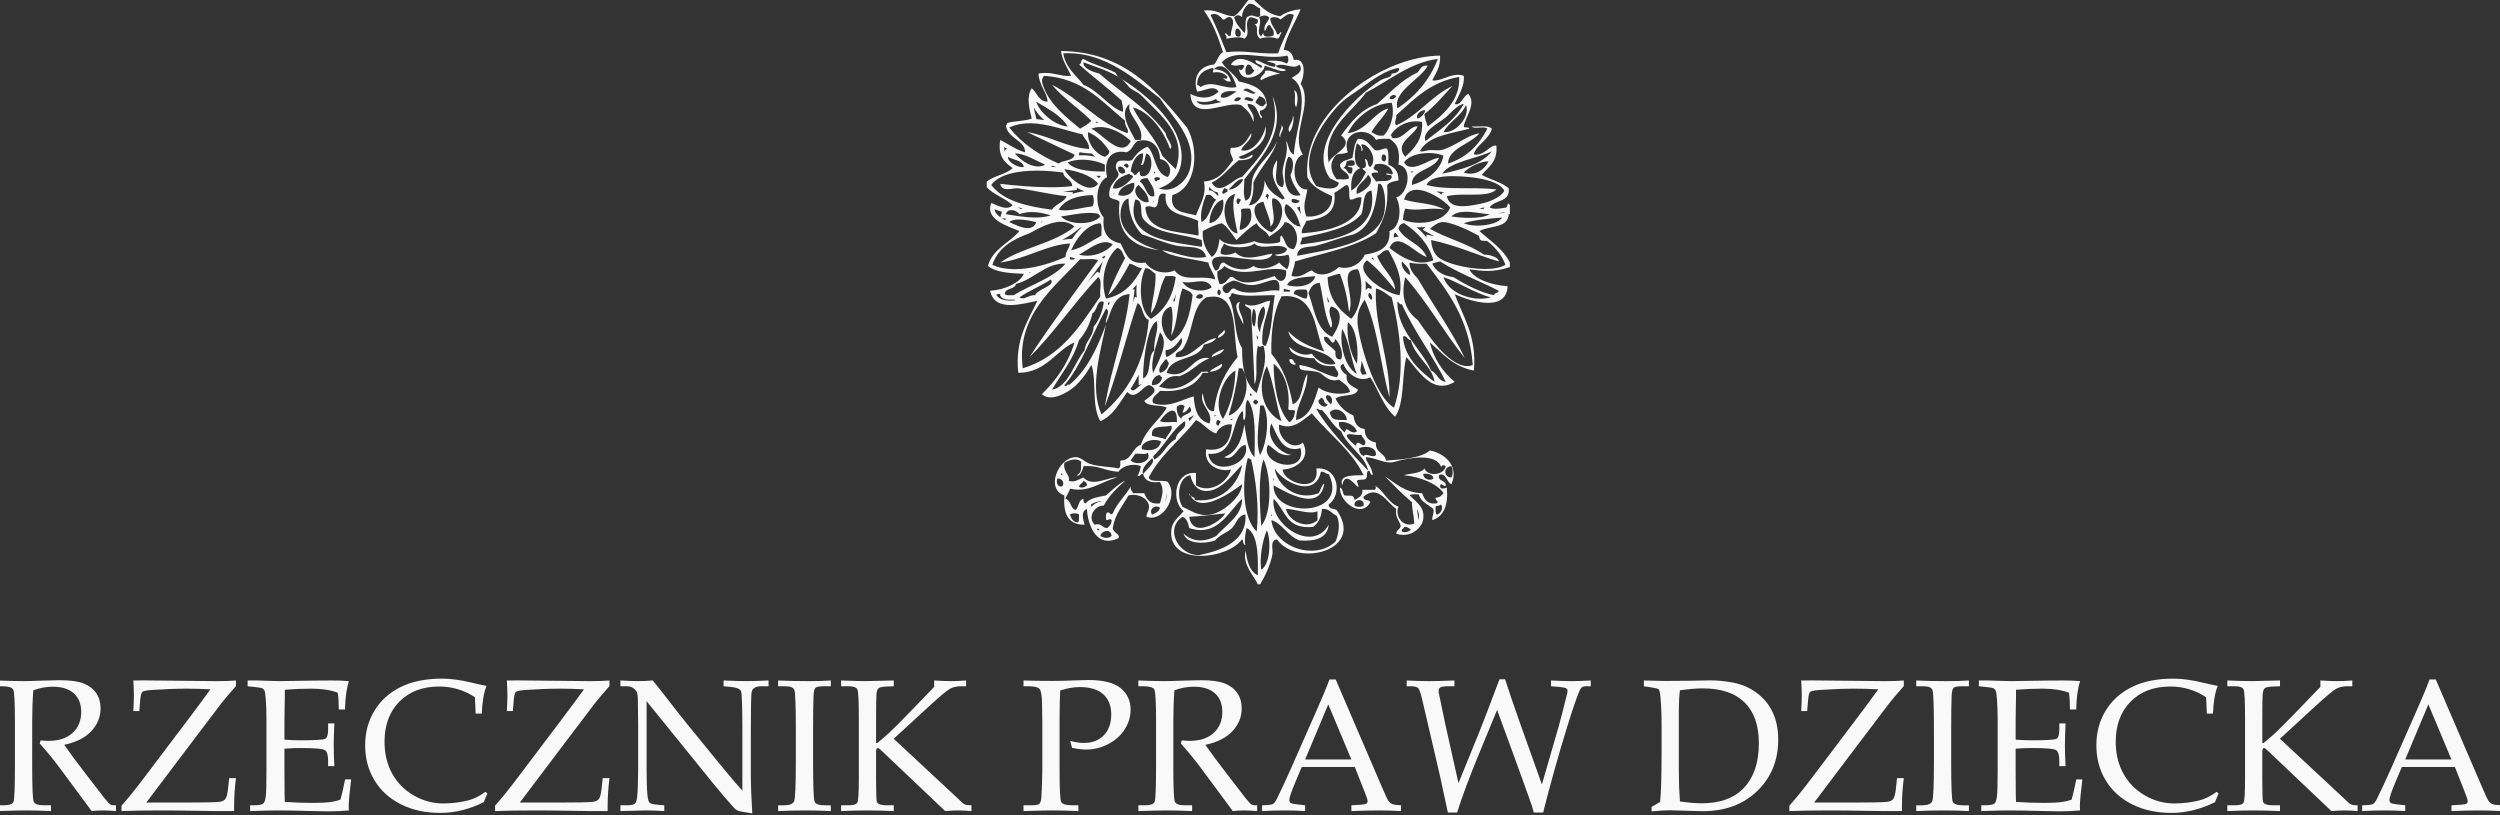 <?xml version="1.0" encoding="UTF-8" standalone="no"?>
<!-- Created with Inkscape (http://www.inkscape.org/) -->

<svg
   width="248.099mm"
   height="80.905mm"
   viewBox="0 0 248.099 80.905"
   version="1.1"
   id="svg1"
   xml:space="preserve"
   xmlns:inkscape="http://www.inkscape.org/namespaces/inkscape"
   xmlns:sodipodi="http://sodipodi.sourceforge.net/DTD/sodipodi-0.dtd"
   xmlns="http://www.w3.org/2000/svg"
   xmlns:svg="http://www.w3.org/2000/svg"><rect x="0" y="0" width="248.099" height="80.905" fill="#333333" stroke="none"/><sodipodi:namedview
     id="namedview1"
     pagecolor="#ffffff"
     bordercolor="#000000"
     borderopacity="0.25"
     inkscape:showpageshadow="2"
     inkscape:pageopacity="0.0"
     inkscape:pagecheckerboard="0"
     inkscape:deskcolor="#d1d1d1"
     inkscape:document-units="mm"><inkscape:page
       x="-7.2714556e-06"
       y="7.6859969e-06"
       width="248.099"
       height="80.905"
       id="page3"
       margin="0"
       bleed="0" /></sodipodi:namedview><defs
     id="defs1"><clipPath
       clipPathUnits="userSpaceOnUse"
       id="clipPath3"><path
         d="M 0,286.093 H 776.983 V 0 H 0 Z"
         transform="translate(-393.633,-237.045)"
         id="path3" /></clipPath><clipPath
       clipPathUnits="userSpaceOnUse"
       id="clipPath5"><path
         d="M 0,286.093 H 776.983 V 0 H 0 Z"
         transform="translate(-401.048,-231.481)"
         id="path5" /></clipPath><clipPath
       clipPathUnits="userSpaceOnUse"
       id="clipPath7"><path
         d="M 0,286.093 H 776.983 V 0 H 0 Z"
         transform="translate(-400.209,-156.008)"
         id="path7" /></clipPath><clipPath
       clipPathUnits="userSpaceOnUse"
       id="clipPath9"><path
         d="M 0,286.093 H 776.983 V 0 H 0 Z"
         transform="translate(-380.82,-154.681)"
         id="path9" /></clipPath><clipPath
       clipPathUnits="userSpaceOnUse"
       id="clipPath11"><path
         d="M 0,286.093 H 776.983 V 0 H 0 Z"
         transform="translate(-371.654,-118.333)"
         id="path11" /></clipPath><clipPath
       clipPathUnits="userSpaceOnUse"
       id="clipPath13"><path
         d="M 0,286.093 H 776.983 V 0 H 0 Z"
         transform="translate(-400.731,-224.212)"
         id="path13" /></clipPath><clipPath
       clipPathUnits="userSpaceOnUse"
       id="clipPath15"><path
         d="M 0,286.093 H 776.983 V 0 H 0 Z"
         transform="translate(-397.57,-221.684)"
         id="path15" /></clipPath><clipPath
       clipPathUnits="userSpaceOnUse"
       id="clipPath17"><path
         d="M 0,286.093 H 776.983 V 0 H 0 Z"
         transform="translate(-385.877,-172.063)"
         id="path17" /></clipPath><clipPath
       clipPathUnits="userSpaceOnUse"
       id="clipPath19"><path
         d="M 0,286.093 H 776.983 V 0 H 0 Z"
         transform="translate(-381.454,-164.162)"
         id="path19" /></clipPath><clipPath
       clipPathUnits="userSpaceOnUse"
       id="clipPath21"><path
         d="M 0,286.093 H 776.983 V 0 H 0 Z"
         transform="translate(-381.444,-158.788)"
         id="path21" /></clipPath><clipPath
       clipPathUnits="userSpaceOnUse"
       id="clipPath23"><path
         d="M 0,286.093 H 776.983 V 0 H 0 Z"
         transform="translate(-55.676,-47.663)"
         id="path23" /></clipPath><clipPath
       clipPathUnits="userSpaceOnUse"
       id="clipPath25"><path
         d="M 0,286.093 H 776.983 V 0 H 0 Z"
         transform="translate(-78.726,-31.446)"
         id="path25" /></clipPath><clipPath
       clipPathUnits="userSpaceOnUse"
       id="clipPath27"><path
         d="M 0,286.093 H 776.983 V 0 H 0 Z"
         transform="translate(-117.528,-46.58)"
         id="path27" /></clipPath><clipPath
       clipPathUnits="userSpaceOnUse"
       id="clipPath29"><path
         d="M 0,286.093 H 776.983 V 0 H 0 Z"
         transform="translate(-171.234,-56.43)"
         id="path29" /></clipPath><clipPath
       clipPathUnits="userSpaceOnUse"
       id="clipPath31"><path
         d="M 0,286.093 H 776.983 V 0 H 0 Z"
         transform="translate(-183.636,-31.446)"
         id="path31" /></clipPath><clipPath
       clipPathUnits="userSpaceOnUse"
       id="clipPath33"><path
         d="M 0,286.093 H 776.983 V 0 H 0 Z"
         transform="translate(-219.241,-59.92)"
         id="path33" /></clipPath><clipPath
       clipPathUnits="userSpaceOnUse"
       id="clipPath35"><path
         d="M 0,286.093 H 776.983 V 0 H 0 Z"
         transform="translate(-256.188,-30.672)"
         id="path35" /></clipPath><clipPath
       clipPathUnits="userSpaceOnUse"
       id="clipPath37"><path
         d="M 0,286.093 H 776.983 V 0 H 0 Z"
         transform="translate(-288.648,-49.365)"
         id="path37" /></clipPath><clipPath
       clipPathUnits="userSpaceOnUse"
       id="clipPath39"><path
         d="M 0,286.093 H 776.983 V 0 H 0 Z"
         transform="translate(-335.418,-62.927)"
         id="path39" /></clipPath><clipPath
       clipPathUnits="userSpaceOnUse"
       id="clipPath41"><path
         d="M 0,286.093 H 776.983 V 0 H 0 Z"
         transform="translate(-376.181,-47.663)"
         id="path41" /></clipPath><clipPath
       clipPathUnits="userSpaceOnUse"
       id="clipPath43"><path
         d="M 0,286.093 H 776.983 V 0 H 0 Z"
         transform="translate(-404.208,-43.538)"
         id="path43" /></clipPath><clipPath
       clipPathUnits="userSpaceOnUse"
       id="clipPath45"><path
         d="M 0,286.093 H 776.983 V 0 H 0 Z"
         transform="translate(-447.275,-36.886)"
         id="path45" /></clipPath><clipPath
       clipPathUnits="userSpaceOnUse"
       id="clipPath47"><path
         d="M 0,286.093 H 776.983 V 0 H 0 Z"
         transform="translate(-509.477,-31.755)"
         id="path47" /></clipPath><clipPath
       clipPathUnits="userSpaceOnUse"
       id="clipPath49"><path
         d="M 0,286.093 H 776.983 V 0 H 0 Z"
         transform="translate(-547.171,-31.446)"
         id="path49" /></clipPath><clipPath
       clipPathUnits="userSpaceOnUse"
       id="clipPath51"><path
         d="M 0,286.093 H 776.983 V 0 H 0 Z"
         transform="translate(-575.841,-30.672)"
         id="path51" /></clipPath><clipPath
       clipPathUnits="userSpaceOnUse"
       id="clipPath53"><path
         d="M 0,286.093 H 776.983 V 0 H 0 Z"
         transform="translate(-603.764,-46.58)"
         id="path53" /></clipPath><clipPath
       clipPathUnits="userSpaceOnUse"
       id="clipPath55"><path
         d="M 0,286.093 H 776.983 V 0 H 0 Z"
         transform="translate(-657.469,-56.43)"
         id="path55" /></clipPath><clipPath
       clipPathUnits="userSpaceOnUse"
       id="clipPath57"><path
         d="M 0,286.093 H 776.983 V 0 H 0 Z"
         transform="translate(-677.992,-49.365)"
         id="path57" /></clipPath><clipPath
       clipPathUnits="userSpaceOnUse"
       id="clipPath59"><path
         d="M 0,286.093 H 776.983 V 0 H 0 Z"
         transform="translate(-713.187,-43.538)"
         id="path59" /></clipPath></defs><g
     id="layer-MC0"
     inkscape:groupmode="layer"
     inkscape:label="Warstwa 1"
     transform="matrix(0.265,0,0,0.265,176.068,193.052)"><g
       id="g2"
       inkscape:export-filename="rpd.svg"
       inkscape:export-xdpi="96"
       inkscape:export-ydpi="96"><path
         id="path2"
         d="m 0,0 c -0.301,0 -0.574,-0.054 -0.803,-0.189 0.752,-0.469 -1.967,-1.796 -0.948,-2.529 1.465,0.959 3.363,1.486 5.371,1.896 C 2.562,-0.716 1.097,0 0,0"
         style="fill:#f9f9f9;fill-opacity:1;fill-rule:nonzero;stroke:none"
         transform="matrix(1.333,0,0,-1.333,-189.748,-702.084)"
         clip-path="url(#clipPath3)" /><path
         id="path4"
         d="M 0,0 C 0.74,-1.052 -0.166,-3.748 0.631,-4.742 1.083,-3.632 1.442,-0.237 0,0"
         style="fill:#f9f9f9;fill-opacity:1;fill-rule:nonzero;stroke:none"
         transform="matrix(1.333,0,0,-1.333,-179.862,-694.666)"
         clip-path="url(#clipPath5)" /><path
         id="path6"
         d="m 0,0 c -0.12,0 -0.26,-0.02 -0.423,-0.063 -0.16,-0.808 0.673,-1.529 1.333,-1.529 0.22,0 0.421,0.08 0.56,0.264 C 0.675,-1.189 0.933,0 0,0"
         style="fill:#f9f9f9;fill-opacity:1;fill-rule:nonzero;stroke:none"
         transform="matrix(1.333,0,0,-1.333,-180.98,-594.035)"
         clip-path="url(#clipPath7)" /><path
         id="path8"
         d="m 0,0 c -1.118,-0.778 -2.54,-1.252 -3.475,-2.213 0.04,-0.002 0.079,-0.002 0.12,-0.002 1.724,0 3.811,1.13 3.355,2.215"
         style="fill:#f9f9f9;fill-opacity:1;fill-rule:nonzero;stroke:none"
         transform="matrix(1.333,0,0,-1.333,-206.832,-592.265)"
         clip-path="url(#clipPath9)" /><path
         id="path10"
         d="M 0,0 C -0.057,-0.465 0.133,-0.685 0.398,-0.829 0.251,-0.58 0.118,-0.305 0,0 M 51.835,2.212 C 51.962,2.175 52.086,2.127 52.209,2.07 52.116,2.142 51.993,2.192 51.835,2.212 m -83.126,118.522 c 0.041,-0.039 0.079,-0.073 0.115,-0.104 -0.038,0.035 -0.076,0.069 -0.115,0.104 m 8.062,-133.282 c -0.593,0 -1.209,0.211 -1.74,0.538 0.231,0.857 1.074,1.399 1.832,1.399 0.664,0 1.263,-0.416 1.329,-1.399 -0.41,-0.38 -0.907,-0.538 -1.421,-0.538 m 43.457,-8.943 c -0.529,3.509 0.372,8.247 1.582,11.061 1.296,-3.058 0.858,-9.658 -1.582,-11.061 m 40.284,10.535 c -0.319,0 -0.604,0.066 -0.776,0.21 -0.23,0.862 0.625,0.637 0.63,1.264 0.11,0.016 0.21,0.024 0.304,0.024 0.751,0 1.006,-0.493 1.593,-0.656 -0.2,-0.525 -1.056,-0.842 -1.751,-0.842 m -50.398,5.267 c -0.929,-1.622 -4.367,-4.05 -6.997,-4.05 -1.531,0 -2.787,0.822 -3.117,3.103 3.545,0.226 7.305,0.629 10.114,0.947 m -41.405,-2.53 c -1.339,0.135 -1.867,1.08 -2.21,2.214 0.23,0.232 0.746,0.348 1.263,0.348 0.517,0 1.034,-0.116 1.264,-0.348 -0.003,-0.84 0.122,-1.805 -0.317,-2.214 M 32.93,-8.758 c -2.597,0 -5.251,1.959 -5.748,4.332 0.065,0.004 0.132,0.006 0.202,0.006 1.647,0 4.577,-0.986 6.813,-0.986 0.699,0 1.329,0.096 1.832,0.348 v -2.529 c -0.91,-0.82 -2,-1.171 -3.099,-1.171 m -43.358,2.753 c -0.849,0.981 0.136,2.273 1.243,2.273 0.326,0 0.663,-0.113 0.966,-0.377 -0.26,-1.109 -1.258,-1.478 -2.209,-1.896 m 79.962,0 c -0.437,0.407 -0.315,1.371 -0.317,2.211 0.194,0.44 1.218,0.047 1.264,0.632 1.285,-0.484 0.176,-2.8 -0.947,-2.843 m -21.809,2.18 c -0.518,0 -1.036,0.116 -1.264,0.348 -0.168,1.003 0.593,1.529 1.328,1.529 0.712,0 1.4,-0.494 1.199,-1.529 -0.228,-0.232 -0.746,-0.348 -1.263,-0.348 M 3.25,-10.36 c 5.675,0 8.313,5.733 11.604,8.779 0.067,-4.718 -4.631,-7.365 -7.267,-10.429 -1.495,-0.824 -3,-1.259 -4.441,-1.259 -1.704,0 -3.319,0.606 -4.725,1.891 0.519,-1.854 2.65,-2.537 4.916,-2.537 1.371,0 2.791,0.25 3.933,0.641 1.249,1.605 3.331,2.08 4.741,3.476 1.222,1.212 1.619,3.62 3.794,3.793 0.484,-7.343 -6.399,-10.033 -12.961,-11.378 -0.069,-0.002 -0.137,-0.003 -0.205,-0.003 -5.681,0 -9.649,7.344 -4.535,10.75 1.246,-0.443 1.583,-1.793 1.896,-3.162 1.188,-0.39 2.265,-0.562 3.25,-0.562 m 30.488,-1.86 c -5.062,0 -10.822,5.583 -10.031,10.639 3.247,-3.036 3.357,-7.962 9.769,-7.962 0.404,0 0.835,0.02 1.292,0.061 1.493,1.033 2.338,2.718 2.527,5.056 0.119,0.01 0.233,0.014 0.343,0.014 1.89,0 2.394,-1.386 3.766,-1.909 1.14,-2.155 0.541,-5.338 -0.313,-7.27 -1.851,-1.773 -4.313,-2.566 -6.823,-2.566 -5.204,0 -10.611,3.408 -11.196,8.57 2.712,-0.579 4.686,-4.565 7.905,-5.687 0.526,-0.037 1.035,-0.056 1.525,-0.056 3.722,0 6.324,1.123 6.689,4.481 -1.343,-2.397 -3.337,-3.371 -5.453,-3.371 M -30.169,1.568 c -0.289,0 -0.571,0.092 -0.805,0.328 0.215,0.735 1.051,0.847 1.266,1.581 0.464,-0.275 1.002,-0.473 0.947,-1.265 -0.291,-0.313 -0.86,-0.644 -1.408,-0.644 m -5.851,0.293 c -1.181,0 -1.403,1.655 -0.959,2.248 0.043,0.004 0.085,0.005 0.127,0.005 1.164,0 1.955,-1.248 1.138,-2.218 -0.108,-0.023 -0.21,-0.035 -0.306,-0.035 M 67.545,3.777 c -0.914,0 -1.798,0.664 -1.804,1.595 0.152,0.075 0.404,0.117 0.697,0.117 0.89,0 2.16,-0.384 2.147,-1.38 C 68.268,3.88 67.904,3.777 67.545,3.777 M 32.978,-0.637 c -4.828,0 -8.554,3.952 -8.955,7.59 1.374,-2.422 5.265,-5.007 8.466,-5.007 2.087,0 3.881,1.099 4.492,4.059 0.122,0.022 0.23,0.032 0.33,0.032 0.82,-0.001 0.976,-0.667 1.799,-0.667 0.027,0 0.054,0.001 0.081,0.002 3.209,-6.538 -1.709,-9.673 -6.834,-9.673 -4.315,0 -8.778,2.225 -8.65,6.513 2.221,-1.239 6.522,-3.772 9.846,-3.772 2.12,0 3.843,1.031 4.373,4.087 C 37.884,2.56 37.842,2.574 37.801,2.574 37.318,2.574 36.827,0.597 36.347,0 35.186,-0.44 34.055,-0.637 32.978,-0.637 m 40.625,5.061 c -2.248,0 -2.202,3.097 0.04,3.161 0.479,-0.574 0.479,-2.584 0,-3.16 -0.014,0 -0.027,-10e-4 -0.04,-10e-4 M 4.833,0.616 c 4.348,0 7.682,5.224 10.021,7.284 -0.939,-4.928 -5.159,-9.906 -11.588,-9.906 -0.545,0 -1.108,0.036 -1.684,0.11 0.05,0.798 -0.696,0.804 -1.184,1.067 0.818,-1.382 2.057,-1.918 3.491,-1.918 3.633,0 8.517,3.441 10.965,5.274 0.019,-3.108 -4.97,-7.847 -8.849,-8.532 -0.493,-0.087 -0.957,-0.126 -1.398,-0.126 -2.514,0 -4.291,1.283 -6.503,2.337 -1.793,2.787 -1.089,8.35 2.212,8.851 C 0.899,2.401 2.283,0.794 4.426,0.632 4.563,0.622 4.698,0.616 4.833,0.616 M 20.228,-9.166 C 19.77,-3.214 19.392,5.191 20.859,9.482 23.04,5.044 23.335,-5.51 20.228,-9.166 M -12.958,5.372 c -0.609,1.749 1.418,3.364 2.53,4.425 1.156,-1.146 -1.666,-3.248 -2.53,-4.425 0.387,-1.543 1.56,-2.302 3.49,-2.302 0.386,0 0.802,0.031 1.249,0.091 1.272,-2.094 0.593,-3.914 0,-6.007 -0.307,-0.043 -0.592,-0.064 -0.856,-0.064 -2.157,0 -2.933,1.383 -3.567,2.91 h -3.16 c -0.183,0.662 -0.785,0.9 -0.635,1.896 -1.508,-2.704 -3.821,-4.608 -5.053,-7.585 -0.182,-0.18 -0.311,-0.247 -0.416,-0.247 -0.269,0 -0.388,0.436 -0.85,0.563 -0.806,-0.035 -0.627,-1.059 -0.63,-1.898 0.072,-0.218 0.178,-0.29 0.304,-0.29 0.246,0 0.567,0.273 0.859,0.273 0.151,0 0.295,-0.074 0.415,-0.299 -0.003,-1.155 -0.624,-1.693 -1.264,-2.211 -1.233,0.006 -1.398,1.08 -2.638,1.08 -0.236,0 -0.51,-0.038 -0.838,-0.131 -2.116,1.994 -0.176,5.363 2.531,5.372 1.505,2.813 3.708,4.93 6.005,6.954 -1.41,-0.494 -3.811,-2.719 -5.374,-4.109 -2.198,-0.439 -4.558,-0.713 -5.691,-2.214 -0.555,0.077 -0.718,0.545 -0.631,1.265 -1.492,-0.298 -1.246,-2.334 -2.214,-3.161 -1.537,0.467 -1.232,2.771 -2.844,3.161 0.311,1.058 1.006,1.736 1.265,2.845 0.839,-0.189 1.626,-0.271 2.374,-0.271 4.044,0 6.949,2.41 10.898,3.432 -0.086,0.008 -0.176,0.012 -0.269,0.012 -1.649,0 -4.14,-1.247 -6.322,-1.247 -1.086,0 -2.097,0.31 -2.888,1.235 -1.084,-0.427 -2.004,-1.115 -3.141,-1.115 -0.304,0 -0.625,0.049 -0.968,0.167 0.407,1.715 -1.672,2.427 -1.266,5.056 0.726,0.458 1.895,0.939 2.985,0.939 0.652,0 1.275,-0.172 1.758,-0.623 -0.194,-1.72 0.337,-3.051 -1.264,-3.792 0.103,-0.076 0.207,-0.109 0.31,-0.109 0.726,0 1.418,1.688 1.586,2.637 0.383,0.023 0.739,0.035 1.073,0.035 3.577,0 4.647,-1.252 8.724,-1.615 0.709,1.098 2.459,1.965 4.299,1.965 0.677,0 1.368,-0.117 2.022,-0.385 -0.226,-0.935 -0.361,-1.957 -0.947,-2.528 0.18,-0.186 0.307,-0.256 0.41,-0.256 0.301,0 0.401,0.585 1.002,0.585 0.051,0 0.107,-0.005 0.167,-0.014 m 31.921,-16.118 c -3.987,3.6 -4.243,14.158 -2.527,20.543 0.053,0.009 0.101,0.014 0.145,0.014 0.376,0 0.441,-0.314 0.803,-0.329 1.371,-5.698 2.293,-13.501 1.579,-20.228 m -31.811,21.758 c 0.507,0 0.938,0.076 1.155,0.366 0.969,-1.667 -0.817,-2.947 -2.64,-2.947 -0.761,0 -1.528,0.223 -2.104,0.735 0.391,0.663 0.878,1.231 1.269,1.896 0.166,0.031 0.352,0.042 0.549,0.042 0.559,0 1.211,-0.092 1.771,-0.092 m 61.836,-0.583 c -0.757,0.402 -1.284,1.032 -1.261,2.213 0.555,0.242 1.224,0.371 1.882,0.371 1.524,0 2.989,-0.692 2.857,-2.269 -0.221,-0.264 -0.495,-0.352 -0.796,-0.352 -0.62,0 -1.351,0.375 -1.947,0.375 -0.285,0 -0.538,-0.085 -0.735,-0.338 m -60.381,1.665 c -0.615,0 -1.257,0.088 -1.879,0.233 -0.52,1.397 1.475,2.628 3.497,2.628 0.649,0 1.301,-0.127 1.874,-0.417 -0.404,-1.823 -1.854,-2.444 -3.492,-2.444 m 58.17,1.18 c -0.921,0.871 -1.997,1.586 -2.529,2.843 0.089,0.358 0.407,0.465 0.851,0.465 0.658,0 1.591,-0.236 2.457,-0.236 0.277,0 0.548,0.025 0.8,0.089 0.316,-1.128 1.628,-1.605 0.949,-2.844 -0.093,-0.097 -0.197,-0.136 -0.309,-0.136 -0.478,0 -1.103,0.711 -1.589,0.711 -0.268,0 -0.494,-0.217 -0.63,-0.892 M -6.637,15.17 c -1.152,0.427 -2.549,0.611 -3.791,0.949 -0.539,3.275 3.244,2.233 5.374,2.844 0.647,-1.306 -1.188,-2.509 -1.583,-3.793 M 27.76,10.673 c 0.311,0 0.644,0.023 1.004,0.071 -3.175,0.4 -7.483,4.537 -5.692,8.852 1.492,-2.863 2.635,-7.189 6.539,-7.189 0.51,0 1.068,0.074 1.679,0.235 0.75,-3.314 -1.316,-4.651 -3.713,-4.651 -3.188,0 -6.961,2.369 -5.45,5.6 1.819,-1.029 2.782,-2.918 5.633,-2.918 m 15.858,6.394 c -0.682,0.796 -1.705,1.246 -1.583,2.844 0.228,0.076 0.5,0.114 0.801,0.114 1.506,0 3.696,-0.942 4.259,-2.642 -0.269,-0.226 -0.547,-0.313 -0.824,-0.313 -0.75,0 -1.495,0.644 -2.023,0.945 -0.294,-0.233 -0.477,-0.575 -0.63,-0.948 M -9.798,9.482 c -0.166,0.251 -0.329,0.514 -0.316,0.947 3.279,2.937 5.136,7.297 8.852,9.798 0.906,-2.244 -2.447,-2.769 -2.53,-5.057 -2.617,-1.281 -3.392,-4.401 -6.006,-5.688 m 18.016,9.481 c -0.804,0.031 -0.746,1.178 -0.315,1.58 0.053,0.009 0.1,0.013 0.143,0.013 0.378,0 0.441,-0.312 0.803,-0.329 C 8.686,19.761 8.382,19.431 8.218,18.963 m -14.541,0.976 c -0.656,0 -1.323,0.06 -1.896,0.288 0.838,1.362 2.386,2.973 3.49,2.973 0.804,0 1.371,-0.856 1.253,-3.289 -0.185,0.082 -0.455,0.108 -0.781,0.108 -0.57,0 -1.311,-0.08 -2.066,-0.08 m 50.571,0.604 c -2.79,0.139 -4.32,-0.358 -4.74,2.213 0.527,0.543 1.119,0.764 1.701,0.764 1.621,0 3.166,-1.719 3.039,-2.977 M 50.252,6.32 c -5.03,5.403 -11.128,11.409 -14.539,17.385 0.064,0.011 0.123,0.016 0.176,0.016 0.482,0 0.569,-0.392 1.048,-0.392 0.1,0 0.216,0.017 0.358,0.058 1.842,-1.951 3.1,-4.484 5.374,-6.004 1.739,-4.277 6.825,-6.857 7.583,-11.063 m -30.338,4.424 c -1.479,3.651 -0.144,9.788 0,13.909 h 0.945 C 22.784,20.984 21.669,13.72 19.914,10.744 M -2.213,20.86 c -0.823,0.755 -1.413,1.745 -1.263,3.476 0.439,0.304 0.858,0.518 1.257,0.518 0.332,0 0.652,-0.149 0.957,-0.518 -0.324,-0.416 -0.31,-1.164 -0.634,-1.58 0.056,-0.069 0.135,-0.1 0.229,-0.1 0.532,0 1.539,0.988 1.667,1.68 2.043,-2.104 -2.287,-1.97 -2.213,-3.476 m 17.701,-0.317 c 0.788,1.423 -0.176,4.601 0.948,5.69 2.463,-3.215 1.96,-10.796 1.896,-16.119 -2.002,2.001 -2.203,5.803 -2.844,9.164 -0.688,-4.26 -2.11,-7.795 -5.688,-9.164 0.364,-0.136 0.69,-0.197 0.988,-0.197 2.191,0 2.801,3.287 5.017,3.674 1.096,-3.542 -2.744,-6.147 -6.08,-6.147 -2.128,0 -4.051,1.062 -4.351,3.618 0.226,-0.016 0.443,-0.024 0.654,-0.024 6.951,0 5.543,8.363 8.826,12.034 0.727,-0.328 -0.148,-2.257 0.634,-2.529 m 3.475,5.69 c -0.058,-0.269 0.124,-0.298 0.317,-0.316 v -0.633 c -0.035,0.007 -0.066,0.011 -0.093,0.011 -0.184,0 -0.207,-0.159 -0.224,-0.326 h -0.631 c 0.058,0.269 -0.122,0.299 -0.313,0.315 v 0.633 c 0.034,-0.007 0.065,-0.011 0.092,-0.011 0.181,0 0.206,0.16 0.221,0.327 z m 19.066,-1.911 c -0.71,0 -1.567,0.706 -1.682,1.279 -0.231,0.861 0.628,0.636 0.634,1.265 1.073,-0.189 0.702,-1.826 1.896,-1.897 -0.169,-0.467 -0.489,-0.647 -0.848,-0.647 m 1.792,0.647 c -0.639,0.573 -1.824,1.737 -1.259,2.528 0.106,0.021 0.207,0.031 0.301,0.031 1.262,0 1.563,-1.744 0.958,-2.559 m -50.249,5.373 c -0.327,0.892 0.63,2.844 2.209,2.845 0.142,-0.283 0.28,-0.566 0.634,-0.632 -0.316,-1.371 -1.168,-2.206 -2.843,-2.213 M 9.482,20.86 c -2.99,4.12 0.072,11.793 3.476,13.59 0.01,-4.449 -1.391,-10.186 -3.476,-13.59 m 1.58,0.949 c 1.24,4.135 2.242,8.504 2.847,13.274 h 0.945 c 2.979,-4.862 0.237,-12.134 -3.792,-13.274 m 14.854,-1.582 c -5.25,2.478 -7.129,9.723 -4.106,15.488 1.883,-4.444 2.742,-11.573 4.106,-15.488 m 2.216,-0.316 c -3.338,3.416 -4.422,10.74 -4.425,16.437 3.149,-2.289 4.729,-7.611 4.105,-12.643 0.059,-0.31 0.384,-0.351 0.751,-0.351 0.136,0 0.278,0.005 0.414,0.005 0.339,0 0.643,-0.035 0.731,-0.287 -0.1,-1.479 -0.612,-2.547 -1.576,-3.161 M -8.219,33.817 c -0.749,1.413 0.868,2.833 1.582,3.795 0.033,0.004 0.064,0.006 0.093,0.006 0.606,0 0.287,-0.921 0.856,-0.955 -0.298,-1.497 -1.077,-2.507 -2.531,-2.846 m 1.897,4.427 c -0.362,0.373 -0.356,1.116 -0.315,1.896 2.352,0.279 3.261,2.005 4.424,3.476 1.063,-1.814 -2.194,-4.461 -4.109,-5.372 m 48.727,-0.646 c -1.182,0 -1.449,0.913 -1.314,2.226 -0.933,1.339 -3.617,2.416 -3.165,4.108 0.099,0.012 0.192,0.018 0.279,0.018 1.179,0 1.245,-1.108 1.934,-1.599 0.091,-0.023 0.171,-0.034 0.239,-0.034 0.565,0 0.41,0.721 0.713,0.982 1.035,-1.233 2.379,-3.647 1.578,-5.687 -0.093,-0.009 -0.181,-0.014 -0.264,-0.014 m 26.497,-6.307 c -4.051,2.925 -8.532,7.033 -8.848,12.641 0.152,0.135 0.288,0.191 0.416,0.191 0.569,0 0.968,-1.104 1.793,-1.139 1.176,-4.735 6.118,-7.354 6.639,-11.693 m -79.016,2.526 c -1.026,2.99 1.062,8.161 1.895,11.379 2.858,-3.051 -0.666,-8.446 -1.895,-11.379 m 57.209,-0.316 c -3.392,1.886 -5.005,8.542 -4.109,12.644 2.005,-3.379 2.701,-9.713 4.109,-12.644 m 0,2.847 c -1.806,2.739 -3.03,7.693 -2.532,11.693 2.685,-1.834 3,-8.736 2.532,-11.693 m -60.053,-4.11 c -0.036,3.248 0.429,7.648 1.265,11.061 0.448,1.831 1.159,4.191 2.53,5.057 0.766,-2.506 -0.977,-5.092 -0.635,-8.216 -2.082,-1.605 -0.604,-6.771 -3.16,-7.902 m 31.29,14.539 c -1.137,0.538 -0.688,4.024 -0.313,5.057 1.136,-0.538 0.684,-4.025 0.313,-5.057 m 1.582,-1.581 c -1.365,1.725 -0.564,6.349 0.945,7.269 1.403,-1.766 -0.996,-4.791 -0.945,-7.269 M 72.06,31.291 c -2.177,0.242 -2.378,2.462 -4.105,3.159 -2.89,6.494 -9.484,10.95 -9.484,19.28 0.553,-0.004 0.444,-0.671 1.002,-0.671 0.075,0 0.162,0.012 0.263,0.039 3.456,-7.714 9.026,-14.993 12.324,-21.807 M -38.558,29.077 c 2.653,4.513 5.939,8.39 7.584,13.907 1.768,2.025 3.084,4.501 3.792,7.585 1.272,0.575 1.215,3.305 2.57,3.305 0.173,0 0.37,-0.044 0.595,-0.144 -0.096,-1.953 -1.358,-5.354 -2.847,-6.953 -0.113,-2.944 -2.248,-3.861 -2.531,-6.637 -3.003,-3.533 -4.49,-10.248 -9.163,-11.063 m 35.332,9.141 c -0.184,0 -0.373,0.009 -0.566,0.026 -0.225,1.729 1.21,1.259 1.896,2.211 3.123,4.332 2.309,11.794 6.636,14.539 0.728,0.157 1.385,0.231 1.982,0.231 7.15,0 5.416,-10.664 6.87,-16.981 C 10.29,34.275 7.702,29.593 6.953,23.072 6.847,23.051 6.744,23.041 6.644,23.041 c -1.709,0 -2.546,2.96 -2.849,5.088 -1.236,-3.266 3.151,-5.234 1.896,-8.533 -3.225,0.779 -4.209,3.799 -4.426,7.585 -2.018,-0.366 -5.15,-2.345 -8.644,-2.345 -0.892,0 -1.809,0.13 -2.735,0.448 -0.814,1.68 1.153,2.405 1.895,3.478 0.613,-0.046 1.201,-0.068 1.768,-0.068 5.122,0 8.394,1.851 10.246,5.123 h 1.579 c -0.016,0.287 -0.245,0.361 -0.548,0.361 -0.32,0 -0.722,-0.082 -1.043,-0.082 -0.115,0 -0.219,0.01 -0.304,0.038 -1.885,-2.074 -5.07,-4.769 -8.835,-4.769 -1.02,0 -2.084,0.198 -3.176,0.661 1.448,1.133 2.264,2.901 4.847,2.9 0.261,0 0.54,-0.018 0.84,-0.056 3.444,1.087 5.263,3.797 8.536,5.057 -0.336,0.072 -0.653,0.104 -0.955,0.104 -3.575,0 -4.95,-4.63 -8.888,-4.63 -0.647,0 -1.364,0.125 -2.17,0.416 1.156,4.959 8.983,3.244 10.431,7.903 1.4,0.391 2.854,0.727 3.478,1.896 C 3.18,42.855 1.139,38.218 -3.226,38.218 M 29.077,24.969 c -1.009,5.731 -2.877,10.606 -6.005,14.22 -0.143,6.467 0.662,11.983 2.844,16.122 0.456,0.049 0.89,0.074 1.303,0.074 8.69,-10e-4 8.035,-10.685 10.707,-15.561 -4.004,1.263 -7.645,2.887 -10.114,5.688 1.455,-6.026 10.783,-4.177 13.279,-9.164 -0.474,-0.144 -0.945,-0.209 -1.404,-0.209 -2.25,0 -4.252,1.555 -5.236,3.05 -0.566,-0.188 -1.113,-0.269 -1.637,-0.269 -1.941,0 -3.56,1.129 -4.682,2.167 0,-2.052 3.536,-3.163 6.698,-3.163 0.084,0 0.168,10e-4 0.252,0.003 0.868,-1.495 2.486,-2.241 4.851,-2.241 0.27,0 0.55,0.009 0.84,0.029 0.481,-1.193 1.801,-1.968 0.631,-3.16 -3.81,0.823 -6.343,2.926 -10.427,3.475 -0.385,-2.353 2.766,-1.019 5.686,-2.213 0.691,-0.281 2.076,-2.121 4.125,-2.121 0.392,0 0.808,0.067 1.247,0.225 1.236,-0.978 2.722,-1.703 3.164,-3.477 -0.745,-0.32 -1.793,-0.482 -2.929,-0.482 -2.144,0 -4.6,0.575 -5.923,1.746 -1.297,-3.864 -2.201,-8.123 -6.323,-9.165 -0.097,4.228 3.174,7.772 3.163,12.958 -1.717,-2.495 -1.083,-7.342 -4.11,-8.532 M 2.889,54.661 c -0.388,0 -0.794,0.131 -0.993,0.333 0.12,0.512 0.648,0.938 1.187,0.938 0.248,0 0.499,-0.091 0.712,-0.306 0.158,-0.701 -0.356,-0.965 -0.906,-0.965 m -19.639,1.281 c -1.083,-10.508 -5.228,-20.687 -6.953,-31.606 3.535,9.212 5.943,19.553 9.166,29.079 1.726,-0.907 1.226,-4.042 3.16,-4.742 -1.103,-12.172 -6.018,-20.531 -13.274,-26.549 -3.459,7.714 -0.205,17.799 1.265,25.284 -2.483,-6.685 -5.345,-12.988 -10.431,-17.066 -0.058,0.174 -0.121,0.239 -0.19,0.239 -0.197,0 -0.439,-0.528 -0.727,-0.528 -0.11,0 -0.226,0.077 -0.349,0.289 4.632,5.206 7.882,14.422 11.697,21.492 1.435,-0.698 -0.282,-2.583 0,-4.109 1.608,3.344 1.982,7.92 6.636,8.217 M 18.963,28.129 c -3.161,2.42 -4.189,6.977 -4.109,12.643 -2.412,3.592 -1.63,10.375 -3.792,14.222 0.65,0.088 0.631,0.845 0.949,1.265 1.624,-0.628 3.376,-0.786 5.225,-0.786 1.883,0 3.866,0.164 5.917,0.164 0.289,0 0.579,-0.003 0.87,-0.011 -0.746,-4.28 -0.701,-10.305 -2.53,-14.223 -0.014,0 -0.027,0 -0.041,0 -0.515,0 -0.781,0.245 -0.907,0.632 -0.33,5.07 1.468,8.015 2.213,12.013 -0.035,0.003 -0.071,0.004 -0.109,0.004 -1.155,0 -3.107,-1.334 -5.129,-1.334 -0.572,0 -1.149,0.107 -1.715,0.38 -0.666,-0.583 1.553,-0.956 1.579,-1.896 0.318,-6.848 0.694,-13.636 0.948,-20.544 1.134,2.058 -0.006,6.627 0.948,10.745 0.207,-0.203 0.365,-0.271 0.515,-0.271 0.288,0 0.548,0.249 1.064,0.271 1.371,-4.6 -0.852,-9.205 -1.896,-13.274 m 32.241,26.234 c -0.673,0.253 -1.233,1.3 -0.634,1.896 0.702,-0.224 1.051,-1.485 0.634,-1.896 M 8.535,55.626 C 7.731,55.659 7.789,56.803 8.218,57.208 9.024,57.175 8.964,56.03 8.535,55.626 m 24.337,-0.947 c -1.505,0.078 -2.193,0.968 -3.478,1.263 -0.05,1.128 0.871,1.286 1.95,1.286 0.416,0 0.856,-0.024 1.273,-0.024 0.086,0 0.171,10e-4 0.255,0.004 0.461,-0.461 0.461,-2.07 0,-2.529 M -5.054,44.247 c 1.963,3.515 1.62,9.336 3.158,13.275 1.137,-0.444 2.382,-0.779 2.847,-1.896 -0.74,-5.583 -2.009,-10.636 -6.005,-12.958 -2.979,1.721 -4.106,8.626 0,9.797 0.717,-2.255 0.217,-5.862 0,-8.218 M 56.258,26.866 c 0.218,10.238 -4.442,20.945 -3.792,30.656 1.861,-0.456 2.97,-1.664 4.424,-2.528 2.308,-9.128 3.98,-21.222 0.633,-30.974 -3.862,2.22 -7.549,11.289 -9.167,18.015 -1.242,5.183 -1.975,8.4 0.949,12.328 3.651,-7.832 4.474,-18.495 6.953,-27.497 M 40.139,43.932 c -4.408,1.916 -4.974,7.667 -6.635,12.327 0.569,1.433 1.245,2.757 3.159,2.843 1.035,-4.232 1.247,-9.288 3.158,-12.642 1.112,1.714 -1.367,4.011 0,6.005 4.266,-0.967 2.075,-6.16 0.318,-8.533 M -0.472,59.204 c 1.218,0 2.574,0.328 3.794,0.328 1.236,0 2.332,-0.337 3,-1.695 -0.82,-0.599 -1.994,-0.898 -3.213,-0.898 -2.032,0 -4.184,0.831 -5.005,2.481 0.438,-0.16 0.918,-0.216 1.424,-0.216 m 17.998,-0.735 c 0.057,0 0.117,10e-4 0.176,0.002 2.209,0.043 4.659,1.446 6.176,1.446 1.063,0 1.669,-0.691 1.407,-3.027 -0.328,0.078 -0.703,0.11 -1.116,0.11 -1.863,0 -4.487,-0.655 -7.006,-0.655 -1.63,0 -3.216,0.275 -4.522,1.177 -0.025,0.001 -0.049,0.002 -0.073,0.002 -1.134,0 -0.97,-1.299 -2.109,-1.299 -0.103,0 -0.218,0.01 -0.345,0.034 -2.124,1.768 0.612,2.793 2.213,3.476 1.857,-0.182 2.693,-1.266 5.199,-1.266 m -64.361,-3.733 c -0.29,0 -0.584,0.072 -0.889,0.258 2.697,1.939 6.102,3.169 8.85,5.056 1.332,-1.891 -3.655,-2.566 -4.427,-4.424 -0.088,0.009 -0.176,0.014 -0.261,0.014 -1.263,0 -2.247,-0.904 -3.273,-0.904 M 81.823,54.647 c -4.498,0 -9.232,2.336 -10.393,6.036 3.863,-1.207 8.489,-4.352 13.275,-5.689 -0.923,-0.235 -1.896,-0.347 -2.882,-0.347 m -46.424,6.352 c -0.427,-1.978 -2.746,-2.904 -5.201,-2.904 -0.911,0 -1.841,0.127 -2.7,0.376 0.887,2.41 5.986,2.19 7.901,2.528 m 9.483,-10.113 c 1.929,4.513 -3.391,12.01 2.476,12.01 h 0.051 c 1.956,-4.152 0.68,-11.338 -1.895,-13.907 -3.527,2.585 -6.473,5.748 -6.637,11.694 1.134,0.339 2.152,0.796 3.476,0.948 1.212,-3.211 2.117,-6.735 2.529,-10.745 m -55.627,-1.895 c -3.357,2.206 -3.584,10.294 -1.582,14.22 h 0.035 c 1.466,0 1.82,-1.106 2.812,-1.58 0.172,-4.28 -1.039,-7.178 -1.265,-11.062 2.209,2.638 2.219,7.475 4.108,10.43 0.116,-0.007 0.235,-0.01 0.357,-0.01 0.382,0 0.791,0.027 1.173,0.027 0.549,0 1.041,-0.057 1.315,-0.333 -0.791,-5.422 -3.104,-9.329 -6.953,-11.692 M 8.866,58.76 c -0.105,0 -0.216,0.009 -0.331,0.027 -0.385,0.983 -0.737,2.004 -0.632,3.475 0.619,0.54 1.579,0.738 1.897,1.582 1.826,-1.298 3.791,-1.684 5.79,-1.684 2.941,0 5.954,0.836 8.702,0.836 1.004,0 1.973,-0.112 2.89,-0.416 0.246,-1.948 -0.517,-2.944 -1.418,-2.944 -0.606,0 -1.275,0.45 -1.741,1.363 -2.268,-0.652 -5.064,-1.791 -7.622,-1.791 -1.488,0 -2.896,0.385 -4.074,1.475 -0.146,0.068 -0.28,0.099 -0.405,0.099 -1.017,0 -1.444,-2.022 -3.056,-2.022 m -59.415,-3.147 c -0.537,0 -1.022,0.052 -1.284,0.329 0.147,1.854 2.832,1.172 3.161,2.845 4.907,1.247 8.174,5.699 13.45,5.699 0.15,0 0.303,-0.004 0.456,-0.011 -3.625,-4.168 -9.749,-5.844 -14.537,-8.849 -0.085,0.004 -0.173,0.005 -0.262,0.005 -0.322,0 -0.663,-0.018 -0.984,-0.018 M 77.435,37.927 c -3.411,7.231 -8.968,15.05 -13.273,22.441 -1.074,0.995 -2.58,3.017 -2.213,4.424 1.001,-0.264 2.195,-0.337 3.462,-0.337 0.419,0 0.847,0.008 1.278,0.02 5.973,-7.826 12.03,-15.573 12.959,-28.445 -0.502,-0.227 -1.023,-0.324 -1.547,-0.324 -2.047,0 -4.144,1.484 -5.408,2.538 -3.316,2.765 -6.193,7.18 -8.531,10.429 -3.224,2.428 -4.891,6.35 -3.477,12.01 6.184,-6.987 10.885,-15.451 16.75,-22.756 M 61.949,61.316 c -1.322,0.549 -2.582,2.576 -2.213,3.792 0.955,-0.918 2.633,-2.525 2.213,-3.792 m 23.703,-5.69 c -3.727,0.702 -8.055,2.958 -11.376,5.057 -2.873,0.396 -4.962,1.575 -6.004,3.792 0.594,0.351 1.489,0.404 2.209,0.633 4.994,-3.223 10.996,-5.442 16.437,-8.218 -0.031,-0.812 -1.236,-0.453 -1.266,-1.264 M -29.887,65.709 c 0.753,0 1.573,0.067 2.326,0.067 0.771,0 1.473,-0.07 1.961,-0.353 -6.514,-8.97 -13.172,-17.8 -19.28,-27.179 6.416,6.226 12.657,15.368 19.28,22.439 1.301,-0.7 0.333,-3.67 0.631,-5.372 -5.681,-8.329 -11.049,-16.977 -21.806,-20.228 -1.9,14.977 8.88,22.711 16.118,30.657 0.244,-0.022 0.503,-0.031 0.77,-0.031 m 87.728,-8.501 c -0.128,3.456 -3.899,6.001 -5.061,9.48 1.2,0.297 1.402,1.593 2.9,1.593 0.084,0 0.173,-0.004 0.265,-0.012 1.821,-3.249 4.21,-7.568 3.158,-12.643 -4.03,0.436 -13.366,6.668 -9.164,9.797 3.084,-2.286 5.422,-5.322 7.902,-8.215 m -81.227,-2.529 c -1.771,5.094 -0.123,11.488 3.157,14.222 1.425,-0.262 1.525,-1.847 2.217,-2.845 -1.759,-3.3 -3.469,-6.647 -4.744,-10.43 2.56,2.394 4.237,5.666 6.006,8.849 1.37,-0.207 2.014,-1.146 3.478,-1.264 -2.181,-4.036 -4.916,-7.514 -10.114,-8.532 m 37.451,14.41 c 1.777,0 3.554,0.359 4.267,1.077 0.633,-0.724 1.617,-0.91 2.726,-0.91 1.177,0 2.496,0.21 3.683,0.21 1.104,0 2.096,-0.181 2.757,-0.882 -0.407,-1.277 -1.934,-1.438 -3.475,-1.58 0.289,-0.282 0.816,-0.38 1.399,-0.38 0.886,0 1.899,0.227 2.39,0.38 C 28.525,65.9 28.029,63.76 27.498,62.896 26.72,63.487 25.861,64 25.285,64.792 24.257,63.989 22.37,63.141 20.54,63.141 c -0.889,0 -1.765,0.2 -2.521,0.703 -0.85,-0.691 -1.894,-0.965 -2.969,-0.965 -2.002,0 -4.109,0.949 -5.25,1.913 -0.039,0.003 -0.077,0.004 -0.114,0.004 -1.508,0 -0.794,-2.22 -2.301,-2.22 -0.037,0 -0.076,10e-4 -0.115,0.004 -1.845,3.098 -0.485,3.896 2.089,3.896 2.735,-0.001 6.84,-0.901 9.924,-0.901 2.061,0 3.668,0.402 4.106,1.744 -1.666,-0.204 -4.208,-1.123 -6.555,-1.123 -1.451,0 -2.827,0.352 -3.876,1.441 -0.54,-0.352 -1.613,-0.685 -2.611,-0.685 -0.559,0 -1.094,0.104 -1.498,0.367 -0.17,1.435 0.633,1.895 0.951,2.847 0.711,-0.718 2.488,-1.077 4.265,-1.077 m -42.764,-2.37 c -0.745,0 -1.509,0.089 -2.275,0.285 1.895,0.984 4.923,3.518 7.489,3.518 0.712,0 1.388,-0.195 1.995,-0.672 -1.469,-1.675 -4.193,-3.131 -7.209,-3.131 m -4.488,1.55 c 1.589,3.484 4.468,7.314 8.218,7.584 0.586,-0.677 0.215,-2.314 0.318,-3.475 -2.646,-1.382 -5.893,-3.77 -8.536,-4.109 m 99.876,-1.898 c -1.498,3.77 -6.101,4.436 -7.904,7.902 0.145,0.915 0.669,1.442 1.581,1.58 3.687,-2.529 6.835,-5.595 8.219,-10.43 -1.066,-0.444 -2.123,-0.632 -3.151,-0.632 -3.687,0 -7.018,2.414 -9.176,4.11 0.59,1.36 1.387,1.869 2.299,1.869 2.487,0 5.826,-3.78 8.132,-4.399 m -44.248,5.69 c 1.678,1.164 3.538,2.152 4.426,4.109 3.119,-0.455 4.433,-4.865 2.527,-7.586 h -0.037 c -2.408,0 -2.277,2.545 -3.441,3.794 -0.707,-0.133 -0.01,-1.678 -0.631,-1.898 -0.84,-0.24 -1.989,-0.371 -3.143,-0.371 -1.476,0 -2.958,0.214 -3.81,0.688 -1.41,-0.501 -3.429,-0.932 -5.319,-0.932 -1.842,0 -3.563,0.409 -4.478,1.563 -0.333,-2.088 -0.688,-4.16 -2.213,-5.057 -1.473,1.794 -2.707,3.827 -2.527,7.271 1.682,0.846 3.318,1.737 5.371,2.211 1.784,-1.168 2.818,-3.08 4.108,-4.74 1.811,1.667 3.489,3.466 5.689,4.74 0.694,-1.731 2.819,-2.029 3.478,-3.792 m 60.367,-5.057 c -4.374,3.105 -10.427,4.531 -15.173,7.269 0.864,0.821 2.296,1.827 3.478,1.897 0.056,0.004 0.113,0.005 0.172,0.005 2.151,0 6.947,-2.095 9.942,-3.797 0.358,-0.204 0.189,-0.941 0.63,-1.265 0.278,-0.2 0.675,-0.221 1.041,-0.221 0.097,0 0.192,0.001 0.282,0.001 0.249,0 0.461,-0.011 0.577,-0.096 2.497,-1.832 4.429,-4.621 5.056,-6.638 -1.334,-0.831 -3.404,-1.171 -5.708,-1.171 -5.118,0 -11.384,1.679 -13.255,3.383 -1.314,1.196 -1.826,3.236 -1.895,4.742 6.886,-1.435 12.567,-4.077 18.963,-6.005 0.196,0.913 -2.043,1.901 -3.888,1.901 -0.074,0 -0.149,-0.002 -0.222,-0.005 M -49.003,62.929 c -2.24,0 -4.407,0.352 -6.305,1.23 1.611,4.813 5.698,7.156 10.428,8.852 2.325,1.251 5.734,3.245 8.857,3.245 1.354,0 2.654,-0.375 3.788,-1.349 -5.582,-4.747 -14.81,-5.843 -20.863,-10.115 7.126,0.993 12.958,4.944 19.597,5.374 -0.195,-1.492 -1.2,-2.172 -1.265,-3.795 -3.535,-1.579 -9.079,-3.442 -14.237,-3.442 m 3.624,11.545 c -1.716,0 -3.874,1.09 -5.188,1.696 0.602,0.537 1.581,0.72 2.664,0.72 1.754,0 3.779,-0.48 4.92,-0.72 -0.408,-1.263 -1.314,-1.696 -2.396,-1.696 m 133.244,2.961 c -0.623,-1.338 -3.825,-2.268 -6.851,-2.268 -1.437,0 -2.835,0.21 -3.897,0.686 3.017,1.02 8.356,1.38 10.748,1.582 M -30.414,75.878 c -2.254,0 -4.526,0.638 -5.617,1.873 2.087,0.242 5.306,0.994 8.06,0.994 0.379,0 0.75,-0.015 1.107,-0.046 0.829,-0.074 1.451,-0.07 1.895,-0.948 -1.046,-1.261 -3.237,-1.873 -5.445,-1.873 m 109.231,1.475 c -1.875,0 -3.787,0.184 -5.174,0.398 0.985,1.009 2.481,1.312 4.1,1.312 2.35,0 4.959,-0.637 6.645,-0.68 -1.185,-0.773 -3.352,-1.03 -5.571,-1.03 M -43.23,77.452 c -2.829,0 -5.842,0.551 -8.286,0.931 0.23,0.83 0.858,1.157 1.552,1.157 0.853,0 1.806,-0.495 2.24,-1.157 1.164,0.426 2.34,0.605 3.535,0.605 1.724,0 3.489,-0.374 5.315,-0.922 -1.315,-0.449 -2.808,-0.614 -4.356,-0.614 m 57.453,-3.494 c -0.211,1.055 0.702,3.432 0.317,5.689 0.26,0.277 0.745,0.33 1.282,0.33 0.325,0 0.671,-0.019 0.996,-0.019 0.085,0 0.168,0 0.249,0.004 1.076,-2.572 -0.089,-5.535 -2.844,-6.004 m 17.038,0.948 c -2.079,0 -5.646,3.695 -4.079,6.322 2.379,-1.098 3.279,-3.675 4.108,-6.321 -0.01,0 -0.019,-10e-4 -0.029,-10e-4 m -25.57,0.947 c -0.067,2.32 1.21,5.922 3.791,6.639 0.61,-2.863 -1.002,-6.13 -3.791,-6.639 M 3.479,69.216 c -7.694,1.303 -21.92,2.053 -18.647,13.276 h 0.014 c 2.523,0 1.077,-3.971 2.196,-5.372 3.16,-4.324 10.821,-4.14 16.437,-6.007 0.028,-1.182 0.351,-0.9 0,-1.897 m 26.361,12.27 c -0.64,0 -1.275,0.316 -1.076,1.006 0.126,0.129 0.303,0.178 0.509,0.178 0.52,0 1.217,-0.318 1.704,-0.495 -0.009,-0.446 -0.576,-0.689 -1.137,-0.689 m -7.082,-6.579 c 2.188,1.428 -0.055,6.106 0.631,7.9 h 0.634 c 3.805,-1.778 1.758,-8.083 -0.951,-9.481 -3.373,1.034 -7.551,7.832 -2.213,8.533 0.647,-2.422 2.223,-5.433 1.899,-6.952 m -8.849,6.321 c -0.807,0.031 -0.747,1.178 -0.317,1.579 0.053,0.009 0.1,0.014 0.144,0.014 0.377,0 0.443,-0.314 0.804,-0.329 -0.167,-0.47 -0.468,-0.798 -0.631,-1.264 m -48.846,-1.772 c -0.607,0 -1.185,0.056 -1.725,0.191 1.684,2.845 5.1,3.961 9.48,4.108 0.484,-0.576 0.484,-2.584 0,-3.16 -2.645,-0.307 -5.414,-1.139 -7.755,-1.139 M 3.479,76.17 c -0.593,2.331 0.447,5.621 1.261,7.585 0.251,0.064 0.465,0.092 0.652,0.092 1.185,0 1.232,-1.136 2.195,-1.355 C 5.905,80.695 5.784,77.34 3.479,76.17 m 9.479,7.901 c -1.329,-2.562 -0.032,-7.681 0.634,-11.06 -3.6,0.075 -5.797,9.848 -0.634,11.06 M -9.798,80.28 c 1.786,0.331 0.343,3.892 2.46,3.892 0.2,0 0.432,-0.031 0.701,-0.101 -0.636,-6.219 5.564,-5.605 9.163,-7.586 -0.205,-1.513 0.328,-3.474 0,-4.107 -6.27,1.311 -14.29,0.875 -14.853,7.902 0.243,0.243 0.571,0.327 0.924,0.327 0.551,0 1.164,-0.205 1.605,-0.327 M 31.29,69.85 c -0.231,0.965 0.545,0.928 0.316,1.895 6.394,1.402 13.072,2.524 16.75,6.638 0.91,2.25 0.082,6.241 2.848,6.636 C 53.257,72.738 40.286,71.078 31.29,69.85 m 40.453,9.797 c -3.452,1.957 -7.264,1.607 -11.377,2.845 0.54,2.003 1.884,2.748 3.526,2.748 3.337,0 7.901,-3.083 9.433,-4.96 -1.089,-2.837 -4.846,-4.322 -8.608,-4.322 -1.625,0 -3.252,0.277 -4.663,0.843 0.059,1.202 0.279,2.249 0.631,3.161 0.941,-0.218 1.87,-0.29 2.797,-0.29 1.753,0 3.503,0.255 5.33,0.255 0.952,0 1.925,-0.07 2.931,-0.28 M 9.8,84.071 c -1.092,0.231 -0.215,0.952 0,1.581 0.052,0.009 0.098,0.013 0.141,0.013 0.378,0 0.444,-0.313 0.804,-0.331 C 11.023,84.32 9.925,84.68 9.8,84.071 M -11.976,81.74 c -1.958,0 -4.65,3.249 -2.248,4.862 1.199,-1.334 2.668,-2.393 2.847,-4.743 -0.186,-0.081 -0.389,-0.119 -0.599,-0.119 m 43.582,-8.729 c -0.033,1.613 0.907,2.254 1.266,3.474 4.551,0.718 8.653,1.88 7.901,7.903 1.282,0.615 2.172,1.622 3.475,2.214 1.194,-0.495 0.34,-3.034 0.951,-4.11 0.057,-0.003 0.111,-0.005 0.163,-0.005 1.085,0 1.511,0.663 2.598,0.663 0.123,0 0.255,-0.008 0.396,-0.027 0.142,-7.63 -9.731,-9.641 -16.75,-10.112 m -1.263,-6.323 c -0.052,2.915 3.579,2.37 5.37,2.844 3.532,0.937 7.261,2.454 10.431,3.162 5.019,2.038 6.268,7.851 6.953,14.222 h 0.634 c 1.291,-1.353 1.64,-5.724 0.949,-8.533 C 52.585,69.901 38.328,68.337 30.343,66.688 m -49.02,16.873 c -0.417,0 -0.837,0.064 -1.234,0.194 0.176,2.3 3.167,3.297 4.426,3.476 0.414,-2.429 -1.363,-3.67 -3.192,-3.67 m 29.992,1.755 c -0.087,0 -0.172,0.006 -0.253,0.018 1.119,0.883 2.369,2.891 3.755,2.891 0.117,0 0.235,-0.014 0.354,-0.045 -0.578,-1.46 -2.511,-2.864 -3.856,-2.864 m -21.608,-1.957 c -1.766,0 -2.031,3.4 -3.613,4.188 0.285,0.662 0.94,0.959 1.888,0.959 0.105,0 0.213,-0.003 0.325,-0.01 0.737,-1.581 2.059,-2.577 1.895,-5.056 -0.178,-0.055 -0.342,-0.081 -0.495,-0.081 m 1.13,4.188 c -0.391,0.14 -0.65,0.406 -0.635,0.949 0.209,0.202 0.5,0.303 0.791,0.303 0.291,0 0.582,-0.101 0.788,-0.303 0.1,-0.727 -0.913,-0.351 -0.944,-0.949 m 88.279,-3.67 c 3.02,0 5.85,0.075 7.167,1.457 -6.141,0.811 -14.197,-0.29 -19.594,1.268 0.79,1.944 3.946,2.475 7.31,2.475 1.597,0 3.241,-0.12 4.7,-0.265 4.193,-0.414 8.545,-1.482 9.798,-3.793 -0.334,-1.206 -3.107,-2.882 -5.689,-3.477 -2.015,-0.462 -4.177,-0.918 -6.016,-0.918 -2.229,0 -3.982,0.671 -4.414,2.816 1.647,0.407 3.649,0.438 5.639,0.438 0.367,0 0.734,-0.001 1.099,-0.001 m -32.021,0.194 c -0.65,2.289 2.246,3.608 3.157,5.372 2.464,-2.145 -1.19,-4.685 -3.157,-5.372 m -67.949,1.515 c -0.212,0 -0.424,0.021 -0.636,0.066 0.535,2.414 2.492,3.407 4.74,4.108 0.035,-0.597 1.043,-0.219 0.948,-0.948 -1.146,-1.364 -3.065,-3.226 -5.052,-3.226 m -17.704,-5.939 c -7.077,0.93 -13.591,2.42 -17.067,6.955 2.281,3.101 7.658,4.014 12.859,4.014 2.644,0 5.243,-0.236 7.367,-0.54 0.205,-1.904 2.456,-1.76 2.529,-3.792 -1.732,-0.233 -3.764,-0.329 -5.926,-0.329 -4.753,0 -10.13,0.464 -14.302,0.961 0.231,-1.211 1.081,-1.504 2.061,-1.504 0.918,0 1.95,0.257 2.695,0.257 0.107,0 0.207,-0.005 0.301,-0.017 4.135,-0.525 9.596,-1.842 13.592,-2.212 -0.794,-1.841 -3.132,-2.139 -4.109,-3.793 m 10.754,6.181 c -2.682,0 -6.216,3.106 -7.279,5.198 2.928,-0.369 7.646,-1.608 9.483,-4.11 -0.575,-0.771 -1.346,-1.088 -2.204,-1.088 m 9.028,3.953 c -0.741,0 -1.386,0.779 -1.135,1.876 0.112,0.081 0.257,0.119 0.418,0.119 0.668,0 1.599,-0.664 1.481,-1.7 -0.244,-0.203 -0.51,-0.295 -0.764,-0.295 m 71.873,0.295 c -0.054,0.892 -1.502,0.394 -1.262,1.581 0.308,0.009 0.244,0.387 0.313,0.632 0.452,0.17 0.923,0.249 1.39,0.249 1.759,0 3.442,-1.128 3.667,-2.778 -0.151,-0.158 -0.279,-0.213 -0.407,-0.213 -0.28,0 -0.558,0.263 -1.079,0.263 -0.122,0 -0.258,-0.014 -0.409,-0.05 0.131,-0.711 1.733,0.047 1.58,-0.948 -0.307,-1.586 -2.874,-0.917 -4.424,-1.265 -0.342,0.821 -1.143,1.176 -1.262,2.213 0.274,0.269 0.746,0.337 1.286,0.337 0.196,0 0.4,-0.01 0.607,-0.021 m -70.579,1.335 c -0.268,0 -0.386,0.435 -0.85,0.563 0.027,0.403 0.322,0.599 0.624,0.599 0.383,0 0.775,-0.314 0.641,-0.916 -0.182,-0.179 -0.31,-0.246 -0.415,-0.246 m 96.431,-1.65 c -0.583,0 -1.197,0.097 -1.832,0.315 1.531,1.662 4.8,3.161 6.951,3.161 H 84.07 C 83.283,91.453 81.376,89.761 78.949,89.761 M 45.47,89.76 c -1.251,0 -1.021,1.478 -2.169,1.581 0.876,0.777 0.631,0.844 0.947,1.896 0.361,0.145 0.878,0.299 1.326,0.299 0.608,0 1.09,-0.282 0.887,-1.247 -0.273,-0.268 -0.751,-0.335 -1.296,-0.335 -0.194,0 -0.397,0.008 -0.602,0.02 0.051,-0.584 1.072,-0.194 1.268,-0.633 0.099,-0.733 -0.052,-1.214 -0.317,-1.581 -0.015,0 -0.03,0 -0.044,0 m -70.038,0.623 c -3.209,0 -7.969,0.363 -9.567,2.538 1.176,0.536 2.621,0.768 4.108,0.768 2.285,0 4.669,-0.55 6.324,-1.4 v -1.898 c -0.272,-0.005 -0.562,-0.008 -0.865,-0.008 m -22.344,1.219 c -1.591,0 -4.263,1.645 -3.973,2.898 1.47,-0.954 3.982,-0.863 4.426,-2.843 -0.137,-0.037 -0.289,-0.055 -0.453,-0.055 M 30.209,83.59 c -3.995,0 -3.918,7.643 -2.397,10.91 2.017,-0.113 1.351,-4.01 0.635,-5.057 0.415,-2.427 1.712,-3.974 2.843,-5.688 C 30.9,83.643 30.541,83.59 30.209,83.59 m 24.54,9.618 c -0.937,0 -0.838,1.479 -0.388,1.925 0.088,0.02 0.169,0.03 0.243,0.03 0.939,0 0.84,-1.479 0.388,-1.926 -0.088,-0.02 -0.169,-0.029 -0.243,-0.029 m -97.211,-1.412 c -2.594,0 -5.244,2.133 -6.527,3.654 0.023,10e-4 0.046,10e-4 0.069,10e-4 2.69,0 5.897,-2.049 8.467,-3.162 -0.649,-0.346 -1.327,-0.493 -2.009,-0.493 m 27.167,-2.368 c -0.058,0 -0.122,0.005 -0.19,0.015 -0.18,0.457 -0.494,0.773 -0.952,0.948 0.195,2.44 1.689,5.062 3.389,5.062 0.03,0 0.06,-0.001 0.09,-0.003 -0.022,-1.242 -0.15,-2.377 -0.632,-3.161 0.107,-0.073 0.202,-0.106 0.289,-0.106 0.754,0 0.811,2.512 1.29,3.267 2.15,-0.618 1.754,-6.41 -0.974,-6.41 -0.19,0 -0.392,0.028 -0.605,0.088 -0.242,0.282 -0.339,0.715 -0.316,1.263 -0.695,-0.091 -0.604,-0.963 -1.389,-0.963 m 77.865,2.223 c -0.899,0 -1.675,0.34 -2.204,1.27 1.122,1.792 4.096,2.644 6.913,2.644 1.539,0 3.032,-0.254 4.151,-0.748 -0.891,-4.6 -5.378,-7.249 -8.85,-8.215 -0.394,4.294 6.134,4.108 7.588,7.584 -0.013,0 -0.025,0 -0.038,0 -1.736,0 -5.106,-2.535 -7.56,-2.535 m 22.451,4.432 c -2.948,-3.794 -8.393,-5.094 -13.908,-6.323 1.931,3.359 10.496,4.443 13.908,6.323 M 45.514,85.019 c -0.058,1.747 -0.222,5.193 2.526,6.322 -2.082,0.981 -1.627,4.767 -0.945,6.953 0.695,-0.462 1.476,-0.837 1.261,-2.211 0.891,0.317 -0.085,1.342 0,1.896 0.082,0.015 0.163,0.022 0.246,0.022 2.007,0 4.389,-4.442 2.282,-6.344 -1.034,0.227 -0.346,2.179 -1.579,2.213 0.221,-0.708 0.814,-2.539 -0.459,-2.539 -0.055,0 -0.113,0.003 -0.174,0.01 0.096,-0.645 0.857,-0.62 0.95,-1.265 -1.062,-1.992 -2.158,-3.953 -4.108,-5.057 m -63.212,10.746 c 1.656,0.45 1.857,2.356 3.161,3.16 0.579,0.157 1.131,0.232 1.65,0.232 2.805,0 4.641,-2.183 4.668,-5.287 2.162,-0.241 3.802,-3.001 2.214,-5.058 -3.758,0.982 -3.325,6.158 -5.688,8.534 -2.021,-0.718 -3.261,-2.217 -4.426,-3.793 -0.297,-0.121 -0.647,-0.157 -1.018,-0.157 -0.516,0 -1.073,0.068 -1.588,0.068 -0.852,0 -1.587,-0.186 -1.821,-1.175 -0.409,-1.677 0.919,-1.613 0.635,-3.161 -1.022,-1.718 -2.825,-2.653 -2.527,-5.688 0.445,-1.029 2.235,-0.712 2.844,-1.581 -0.997,-9.212 3.836,-12.597 11.062,-13.59 -4.363,1.25 -10.188,4.042 -10.745,9.166 -0.158,1.419 0.105,4.811 2.21,5.372 0.073,-4.564 1.527,-7.744 3.795,-10.113 2.863,-0.82 6.19,-2.409 9.796,-3.162 2.973,-0.619 7.483,0.292 8.216,-3.161 -0.718,-0.144 -1.426,-0.206 -2.125,-0.206 -3.563,0 -6.892,1.609 -10.2,2.104 C -5.311,66.33 1.144,65.828 5.374,64.792 5.7,63.048 7.312,61.135 7.27,60.05 c -1.276,0.423 -2.601,0.497 -3.897,0.497 -0.71,0 -1.412,-0.022 -2.093,-0.022 -2.136,0 -4.064,0.221 -5.389,2.055 -0.892,-0.388 -1.806,-0.56 -2.693,-0.56 -2.325,0 -4.466,1.183 -5.525,2.772 -0.446,-0.067 -0.857,-0.099 -1.236,-0.099 -3.727,0 -4.401,3.057 -5.714,5.473 -3.305,0.699 -5.249,2.758 -4.74,7.269 -2.518,2.804 -2.569,9.663 0.945,11.377 -1,4.161 0.588,7.116 3.938,7.116 0.447,0 0.927,-0.053 1.436,-0.163 M -23.703,94.5 c -2.825,0.887 -4.968,4.058 -4.74,6.955 2.654,-1.135 4.528,-3.057 6.005,-5.372 -0.023,-0.927 -0.724,-1.174 -1.265,-1.583 m 65.107,-6.32 c -1.806,2.272 -2.108,4.819 0,6.953 1.006,0.258 2.328,0.202 3.159,0.632 -1.276,3.765 1.213,5.726 3.82,5.726 1.597,0 3.238,-0.738 4.083,-2.248 0.631,0.279 1.492,0.329 2.403,0.329 0.458,0 0.929,-0.012 1.389,-0.014 2.398,-1.504 2.963,-3.398 2.527,-7.269 4.303,-0.845 2.549,-8.517 -0.631,-9.166 1.582,-3.007 1.213,-8.473 -1.896,-9.481 C 56.575,68.795 53.2,67.644 49.305,67.004 48.486,65 46.263,63.305 43.664,63.305 c -0.53,0 -1.076,0.07 -1.629,0.223 -1.183,-1.092 -2.97,-2.074 -4.724,-2.074 -1.003,0 -1.997,0.321 -2.86,1.126 -1.614,-0.456 -2.44,-1.7 -4.511,-1.7 -0.352,0 -0.741,0.036 -1.176,0.119 -0.09,0.654 0.864,2.61 0.944,4.109 7.868,2.355 16.571,3.871 22.758,7.903 2.45,4.506 3.46,6.988 3.161,13.591 0.644,0.828 1.932,1.016 3.158,1.262 0.083,2.505 -1.111,3.732 -2.84,4.425 -0.039,1.544 0.166,3.331 -0.318,4.425 -0.157,0.113 -0.321,0.158 -0.495,0.158 -0.616,-0.001 -1.354,-0.554 -2.34,-0.554 -0.204,0 -0.418,0.023 -0.644,0.08 -1.395,1.218 -2.072,3.16 -4.684,3.16 -0.019,0 -0.036,0 -0.055,0 -1.073,-1.243 -1.16,-3.475 -1.578,-5.372 -1.205,-0.59 -2.912,-0.672 -3.478,-1.897 0.101,-2.007 2.402,-1.81 2.529,-3.793 -0.321,-0.277 -0.857,-0.339 -1.454,-0.339 -0.495,0 -1.032,0.042 -1.527,0.042 -0.172,0 -0.338,-0.005 -0.497,-0.019 m -60.298,8.895 c -2.763,0 -6.373,4.345 -8.601,5.328 0.804,0.322 1.645,0.462 2.495,0.462 3.333,0 6.79,-2.155 8.563,-3.94 -0.659,-1.338 -1.508,-1.85 -2.457,-1.85 m -17.768,-4.471 c -5.589,2.418 -10.354,5.662 -13.905,10.115 1.819,0.874 3.768,1.208 5.764,1.208 5.091,0 10.482,-2.174 14.778,-3.105 0.611,-1.389 1.899,-2.105 1.899,-4.108 -5.845,0.279 -11.248,3.705 -17.385,4.741 4.369,-2.163 8.863,-4.202 13.276,-6.322 -0.366,-1.955 -3.187,-1.451 -4.427,-2.529 m 94.452,7.12 c -0.289,0 -0.589,0.046 -0.9,0.15 0.05,0.369 -0.068,0.563 -0.315,0.633 1.228,2.185 4.011,3.973 7.139,3.973 0.561,0 1.134,-0.057 1.71,-0.18 0.249,-5.098 -2.261,-7.432 -4.739,-9.8 -3.251,3.847 2.468,5.896 3.477,8.534 -0.076,0.01 -0.152,0.015 -0.227,0.015 -1.997,0 -3.694,-3.325 -6.145,-3.325 m 6.372,5.524 c -0.713,0.926 0.813,2.332 1.79,2.332 0.159,0 0.303,-0.037 0.421,-0.12 -0.515,-0.962 -1.083,-1.865 -2.211,-2.212 m 7.721,-3.822 c -0.153,0 -0.303,0.01 -0.453,0.029 1.63,3.004 4.903,4.365 6.321,7.584 1.189,-3.074 -2.519,-7.613 -5.868,-7.613 m -88.633,7.929 c -0.978,-3.059 4.208,-6.031 3.16,-10.112 h -1.578 c -1.105,2.278 -4.853,7.547 -1.582,10.112 m 93.867,0 c -2.447,-4.611 -6.811,-7.304 -10.744,-10.43 -1.083,2.745 3.615,4.966 5.687,6.639 1.464,1.319 3.46,3.649 5.057,3.791 m -32.554,-8.217 c 1.652,3.847 6.943,8.424 12.327,8.536 0.985,-3.551 -0.482,-7.29 -2.21,-9.167 -0.289,-0.049 -0.55,-0.071 -0.789,-0.071 -1.237,0 -1.89,0.584 -2.687,1.019 1.37,2.422 3.417,4.167 4.741,6.636 -3.908,-0.941 -6.137,-6.297 -11.382,-6.953 m -78.698,1.896 c -3.625,0.197 -7.977,4.001 -8.848,6.955 3.251,-2.021 6.846,-3.689 8.848,-6.955 m 47.318,7.09 c -0.222,0 -0.419,0.056 -0.542,0.18 0.121,0.513 0.649,0.938 1.187,0.938 0.248,0 0.499,-0.091 0.712,-0.305 -0.158,-0.494 -0.829,-0.813 -1.357,-0.813 m 4.216,-0.009 c -0.586,0 -1.439,0.388 -1.911,0.505 0.113,0.478 0.435,0.642 0.82,0.642 0.607,0 1.371,-0.411 1.711,-0.642 -0.038,-0.378 -0.285,-0.505 -0.62,-0.505 m 3.183,-1.408 c -0.966,0 -1.266,0.667 -1.934,0.967 0.004,0.941 0.821,1.072 0.95,1.894 1.037,-0.33 2.043,-0.697 1.895,-2.213 -0.282,-0.138 -0.564,-0.275 -0.634,-0.631 -0.098,-0.012 -0.19,-0.017 -0.277,-0.017 m 36.298,1.974 c -0.226,0 -0.444,0.076 -0.622,0.256 0.121,0.512 0.648,0.937 1.185,0.937 0.248,0 0.498,-0.091 0.711,-0.306 -0.177,-0.471 -0.745,-0.887 -1.274,-0.887 M 9.614,111.1 c -0.261,0 -0.517,0.046 -0.765,0.152 -0.085,1.38 1.542,1.725 2.915,1.725 0.612,0 1.174,-0.069 1.51,-0.144 -0.97,-0.588 -2.364,-1.733 -3.66,-1.733 m 8.412,1.123 c -0.722,0 -1.673,0.799 -2.855,0.925 0.297,0.378 0.618,0.518 0.946,0.518 0.896,0 1.85,-1.04 2.531,-1.15 -0.184,-0.211 -0.391,-0.293 -0.622,-0.293 m 40.128,-8.872 c -0.806,0.846 0.193,1.666 0,2.844 5.019,4.466 9.592,9.374 17.698,10.747 0.309,-6.638 -4.621,-10.751 -8.848,-13.908 -0.478,1.584 -0.69,1.574 -0.944,3.478 3.005,2.258 5.325,5.205 7.895,7.901 -6.064,-2.886 -9.581,-8.325 -15.801,-11.062 m -88.811,-0.948 c -3.471,2.822 -8.422,6.814 -10.114,11.378 -0.365,0.991 -1.079,2.392 0,3.477 11.069,-0.731 16.27,-7.328 22.759,-12.643 -0.295,-1.599 1.339,-2.459 0.631,-3.477 -8.529,3.063 -13.43,9.753 -21.177,13.591 3.226,-3.833 7.53,-6.588 11.063,-10.114 -0.846,-0.946 -2.044,-1.538 -3.162,-2.212 M 39.396,85.608 c -1.33,0 -2.832,0.385 -3.683,0.676 -5.409,7.09 1.14,17.059 5.691,22.122 2.369,2.639 4.493,3.664 7.268,5.692 2.612,1.905 6.414,4.77 10.113,5.372 0.657,-0.813 -0.7,-1.581 -1.85,-1.581 -0.015,0 -0.031,0 -0.045,0.001 -0.148,-1.342 -1.689,-0.974 -3.159,-1.896 -7.641,-4.79 -20.804,-18.201 -14.223,-27.498 0.848,-0.415 1.679,-0.849 2.527,-1.265 -0.164,-1.241 -1.315,-1.623 -2.639,-1.623 m -28.118,30.035 c 0.128,0 0.266,0.011 0.417,0.034 -0.503,2.237 -2.225,3.252 -4.742,3.478 0.597,0.56 1.185,0.798 1.75,0.798 2.232,0 4.084,-3.717 4.571,-5.855 -0.428,-0.098 -0.851,-0.139 -1.272,-0.139 -2.045,0 -4.016,0.96 -6.015,0.96 -0.932,0 -1.871,-0.209 -2.826,-0.821 -0.231,0.293 -0.573,0.477 -0.948,0.631 0.042,3.011 1.912,4.2 4.423,4.741 0.528,-0.627 -0.026,-0.401 0,-1.264 0.376,0.055 0.723,0.082 1.043,0.082 1.471,0 2.388,-0.554 3.066,-1.346 -0.12,-0.407 -0.226,-0.523 -0.376,-0.523 -0.188,0 -0.446,0.185 -0.887,0.206 0.502,-0.424 0.87,-0.982 1.796,-0.982 m 5.278,1.893 c -0.134,0 -0.279,0.012 -0.438,0.037 -0.636,0.732 -0.322,2.426 0.318,2.845 0.052,0.005 0.102,0.008 0.149,0.008 1.112,0 0.862,-1.362 1.747,-1.589 -0.411,-0.616 -0.749,-1.301 -1.776,-1.301 M -5.371,96.714 c 1.159,0.799 -1.114,2.907 -1.266,4.424 -4.922,6.878 -12.348,11.251 -18.648,16.752 -1.901,0.471 -4.705,1.541 -4.423,3.161 3.57,-1.377 7.382,-2.366 10.745,-4.741 1.027,-0.726 1.738,-2.15 2.844,-2.847 1.22,-0.763 1.88,-0.882 2.847,-1.895 5.08,-5.327 12.858,-10.861 9.48,-20.542 -1.31,1.217 -2.53,2.522 -3.793,3.791 -1.901,5.369 -5.973,8.565 -8.217,13.589 4.756,-1.364 8.529,-6.421 10.431,-11.692 m 75.221,25.285 c -2.367,-6.062 -6.326,-10.532 -11.379,-13.908 -1.266,4.814 6.552,8.185 8.533,12.012 -0.157,0.022 -0.302,0.032 -0.438,0.032 -1.443,0 -1.712,-1.177 -2.404,-1.929 -4.607,-2.135 -7.761,-5.727 -11.382,-8.851 -4.702,-1.616 -7.433,-5.204 -10.111,-8.848 4.038,-3.134 -2.36,-4.945 -3.478,-7.586 -1.838,9.333 6.469,13.96 10.431,19.595 6.405,3.292 12.504,8.56 20.228,9.483 m -88.496,-14.855 c -3.763,1.2 -6.736,5.894 -11.062,7.585 -2.107,2.738 -4.978,4.714 -5.691,8.851 0.452,0.025 0.899,0.038 1.342,0.038 10.74,-10e-4 18.86,-7.306 25.838,-12.681 2.95,-4.764 11.07,-11.796 8.219,-20.546 -0.757,-2.324 -3.477,-5.123 -6.581,-5.123 -0.639,0 -1.294,0.118 -1.951,0.384 7.305,2.298 7.904,10.149 4.109,16.751 -3.379,5.88 -9.563,10.995 -15.488,14.539 -0.391,0.234 -0.545,1.051 -0.948,1.264 -2.64,1.399 -6.742,2.458 -8.849,3.793 -0.764,-0.041 -0.616,-1.539 -1.116,-1.539 -0.092,0 -0.206,0.051 -0.352,0.17 3.968,-3.546 8.263,-6.761 12.213,-10.326 0.089,-1.069 0.502,-1.814 0.317,-3.16 m 32.437,21.102 c -1.096,0 -1.006,1.713 -0.517,2.286 0.021,10e-4 0.041,0.002 0.062,0.002 1.073,0 1.494,-1.518 0.887,-2.214 -0.161,-0.051 -0.305,-0.074 -0.432,-0.074 m 6.437,0.074 c -1.681,1.016 0.452,3.905 -0.63,5.372 0.527,0.307 1.053,0.503 1.563,0.503 0.443,0 0.875,-0.149 1.28,-0.503 -0.14,-1.542 -1.63,-1.74 -1.265,-3.793 0.728,0.264 0.389,1.596 1.381,1.596 0.061,0 0.129,-0.006 0.201,-0.016 0.302,-0.96 1.256,-1.27 0.949,-2.842 -0.268,-0.193 -0.967,-0.38 -1.608,-0.38 -0.736,0 -1.396,0.246 -1.24,1.011 -0.294,-0.231 -0.478,-0.575 -0.631,-0.948 m -9.797,-4.425 c -1.396,3.553 -2.792,7.108 -4.426,10.43 0.343,0.23 0.68,0.325 1.003,0.325 1.041,-0.001 1.941,-0.986 2.474,-1.589 0.016,0 0.032,-0.001 0.047,-0.001 0.789,0 0.871,0.71 1.66,0.71 0.143,0 0.309,-0.023 0.506,-0.078 1.436,-1.257 -0.05,-3.277 0,-5.055 -0.169,-0.177 -0.306,-0.245 -0.424,-0.245 -0.396,0 -0.592,0.768 -1.157,0.876 -0.129,-0.762 0.579,-0.687 0.317,-1.581 0.789,0.128 2.082,0.38 3.234,0.38 0.714,0 1.373,-0.097 1.823,-0.38 2.116,1.446 -0.445,4.133 1.579,6.005 0.036,0.001 0.071,0.001 0.105,0.001 0.917,0 1.432,-0.396 2.108,-0.632 0.082,-0.763 -0.086,-1.276 -0.764,-1.276 -0.058,0 -0.119,0.004 -0.184,0.011 1.554,-0.967 -0.228,-2.693 1.582,-4.109 0.493,0.24 1.539,0.387 2.55,0.387 0.895,0 1.763,-0.116 2.189,-0.387 0.872,0.075 0.722,1.176 1.263,1.581 -0.062,0.21 -0.12,0.288 -0.182,0.288 -0.18,0 -0.392,-0.673 -0.83,-0.673 -0.076,0 -0.16,0.02 -0.251,0.069 -0.434,1.671 -1.747,2.464 -1.895,4.425 0.28,0.245 0.701,0.349 1.137,0.349 0.703,0 1.445,-0.271 1.704,-0.665 0.801,0.432 1.69,1.583 2.798,1.583 0.314,0 0.645,-0.093 0.997,-0.319 -1.21,-3.844 -3.154,-6.96 -4.425,-10.745 -0.567,-0.029 -1.116,-0.041 -1.654,-0.041 -3.576,0 -6.544,0.544 -9.778,0.544 -1.001,0 -2.028,-0.052 -3.106,-0.188 m 4.423,9.797 c -0.116,1.292 0.705,2.927 1.896,3.793 0.107,0.011 0.209,0.016 0.306,0.016 1.38,0 1.736,-1.025 2.858,-1.28 v -2.212 c -0.239,-0.148 -0.459,-0.201 -0.671,-0.201 -0.569,0 -1.078,0.387 -1.728,0.387 -0.233,0 -0.486,-0.05 -0.765,-0.186 -1.624,-0.376 -0.442,-3.558 -1.262,-4.741 -1.076,1.348 -2.396,2.451 -2.847,4.424 0.307,0.375 0.708,0.563 1.108,0.563 0.4,0 0.8,-0.188 1.105,-0.563 m 2.848,5.69 h -0.318 c -1.695,-1.678 -2.744,-3.999 -4.743,-5.373 -0.07,-0.003 -0.139,-0.005 -0.207,-0.005 -2.266,0 -4.401,1.674 -7.208,1.674 -0.36,0 -0.732,-0.028 -1.117,-0.09 2.453,-3.237 4,-7.379 5.373,-11.693 -1.319,-0.682 -1.523,-2.478 -2.529,-3.477 -3.709,-0.249 -6.165,-3.232 -4.74,-7.585 1.301,0.049 2.951,0.932 4.286,0.932 0.687,0 1.29,-0.233 1.719,-0.932 -1.112,-1.148 -2.558,-1.682 -4.087,-1.682 -1.263,0 -2.583,0.365 -3.815,1.05 0.225,-3.389 1.893,-4.313 4.101,-4.313 2.643,0 6.057,1.326 8.678,1.326 0.516,0 1.002,-0.052 1.445,-0.175 1.556,-1.18 2.901,-2.575 3.479,-4.739 0.573,2.643 -1.836,3.764 -1.583,5.055 0.021,0 0.042,0 0.063,0 2.608,0 2.655,-2.568 3.729,-4.107 0.762,0.758 -0.765,0.837 -0.314,2.212 0.982,0.175 1.579,0.739 1.896,1.579 -0.358,4.49 -3.911,5.786 -7.901,6.638 -1.184,2.189 -3.497,3.246 -4.743,5.374 1.392,1.65 3.504,2.088 5.931,2.088 2.746,0 5.895,-0.562 8.858,-0.562 1.227,0 2.422,0.097 3.543,0.369 0.43,-0.425 0.602,-2.205 -0.316,-2.212 -0.633,0.564 -2.342,0.786 -3.72,0.786 -0.694,0 -1.306,-0.056 -1.652,-0.154 0.807,-0.412 3.187,-0.373 2.213,-1.58 -2.239,0.187 -3.443,1.404 -5.375,1.896 -0.355,-1.572 2.608,-0.954 1.58,-2.212 -1.381,0.85 -3.751,2.535 -5.818,2.535 -1.035,0 -1.995,-0.423 -2.715,-1.587 0.506,-0.228 0.947,-0.299 1.341,-0.299 0.684,0 1.227,0.217 1.719,0.217 0.254,0 0.494,-0.058 0.733,-0.233 -0.179,-0.511 -0.518,-1.242 -1.014,-1.242 -0.17,0 -0.358,0.085 -0.565,0.294 0.339,-1.772 1.457,-2.43 2.718,-2.43 2.095,0 4.585,1.818 4.549,3.378 1.439,-0.35 3.702,-1.517 5.123,-1.517 0.355,0 0.659,0.074 0.883,0.251 -0.731,0.642 -2.403,0.337 -2.845,1.266 0.494,0.189 0.975,0.258 1.444,0.258 1.311,0 2.517,-0.545 3.601,-0.545 0.565,0 1.097,0.149 1.595,0.602 1.297,-2.145 -1.166,-2.97 -2.213,-3.793 3.599,-1.977 3.077,-7.648 2.213,-12.01 -0.706,-3.533 -1.443,-6.765 -1.583,-9.482 -1.685,0.756 -1.341,2.923 -2.212,3.792 0.88,-3.456 -0.843,-5.973 -0.95,-8.534 -0.069,-1.742 0.801,-2.956 0,-4.422 -3.214,0.485 -1.218,5.771 -1.579,7.584 -2.974,-4.196 0.312,-7.897 2.214,-10.746 h -0.004 c -0.312,0 -0.375,-0.256 -0.631,-0.315 -2.203,1.27 -4.282,2.67 -5.056,5.372 C 21.167,84.277 19.349,80.91 16.773,80.91 H 16.75 c 0.922,1.608 1.391,3.67 1.269,6.321 1.773,4.126 5.707,7.774 6.634,11.694 -1.482,-3.861 -5.052,-5.985 -6.634,-9.797 -1.029,-2.471 0.226,-6.143 -2.214,-6.953 -0.787,2.007 -0.33,3.554 -0.317,6.005 4.237,5.611 12.244,13.312 7.901,23.388 2.908,-11.069 -3.831,-17.264 -8.535,-22.756 -0.018,0.001 -0.035,0.001 -0.052,0.001 -1.53,0 -4.123,-3.087 -6.32,-3.087 -0.795,0 -1.538,0.404 -2.16,1.505 3.081,1.556 4.974,4.297 7.587,6.322 0.142,-0.01 0.291,-0.014 0.444,-0.014 1.681,0 3.888,0.56 3.349,1.594 -0.534,-0.388 -1.835,-1.196 -2.805,-1.196 -0.422,0 -0.783,0.154 -0.988,0.563 3.862,1.301 8.096,3.911 7.584,8.534 -0.673,-3.056 -3.244,-6.792 -5.996,-6.792 -0.317,0 -0.638,0.05 -0.957,0.156 0.673,1.649 3.325,2.992 2.844,4.74 -1.211,-1.914 -2.131,-4.121 -5.254,-4.121 -0.14,0 -0.285,0.004 -0.435,0.014 -0.521,-1.481 0.322,-2.065 0.632,-3.478 -2.059,-2.681 -3.837,-5.646 -8.218,-6.006 0.887,-3.688 -1.202,-6.68 -2.213,-9.481 -3.251,0.857 -7.476,0.742 -6.636,5.689 6.787,1.965 7.689,12.672 4.109,18.964 -8.421,10.335 -17.769,21.421 -35.4,21.491 0.417,-2.852 1.842,-4.692 2.844,-6.952 -0.279,-0.034 -0.554,-0.049 -0.826,-0.049 -2.075,0 -3.987,0.868 -6.418,0.868 -0.604,0 -1.24,-0.054 -1.919,-0.187 0.097,-3.201 2.573,-5.605 2.528,-7.901 -2.608,0.135 -2.918,2.56 -4.426,3.792 -1.576,-2.341 -0.673,-5.949 0,-8.533 -1.958,-0.782 -4.869,-0.606 -6.95,-1.266 -0.071,-0.245 -0.01,-0.623 -0.318,-0.631 0.411,-3.717 5.608,-4.268 5.371,-7.586 -2.67,0.806 -4.634,2.319 -6.953,3.478 -0.762,-4.553 1.249,-6.337 3.478,-7.902 -1.88,-1.81 -5.252,-2.124 -7.27,-3.794 v -1.578 c 1.953,-2.156 5.169,-3.051 7.27,-5.059 -0.502,-0.533 -1.123,-0.728 -1.786,-0.728 -1.506,0 -3.222,1.007 -4.219,1.361 -1.819,-4.652 4.458,-6.427 7.901,-7.901 -2.84,-3.373 -7.468,-4.962 -8.849,-9.798 2.271,-1.838 6.172,-2.045 10.114,-2.213 -1.069,-2.43 -5.166,-4.511 -9.483,-4.741 0.624,-3.15 3.005,-4.029 5.74,-4.029 2.595,0 5.508,0.793 7.536,1.187 -2.713,-5.823 -6.332,-10.739 -5.375,-20.231 7.898,0.011 10.877,6.607 15.806,8.534 -1.839,-6.064 -5.179,-10.625 -9.17,-14.538 0.745,-0.647 1.61,-0.897 2.506,-0.897 1.804,0 3.735,1.014 5.082,1.846 2.796,1.726 4.966,4.927 6.322,7.268 1.582,-4.283 -0.08,-11.403 2.526,-15.803 3.69,1.58 5.349,5.186 7.588,8.217 0.524,-0.595 1.037,-0.825 1.537,-0.825 1.721,0 3.291,2.734 4.64,2.733 0.047,0 0.095,-0.003 0.141,-0.01 3.152,-1.514 -0.15,-3.204 -1.579,-4.425 0.952,-1.787 4.58,-0.897 6.32,-1.897 -2.185,-3.711 -5.832,-5.966 -7.268,-10.429 -2.558,-0.811 -2.404,-4.337 -5.687,-4.425 -0.294,-0.213 0.275,-1.84 -0.634,-2.213 -2.227,0.542 -5.028,0.386 -7.901,1.266 -1.4,0.426 -2.511,1.803 -3.792,1.895 -0.093,0.007 -0.185,0.01 -0.277,0.01 -4.812,0 -8.663,-8.924 -3.202,-10.756 -0.376,-4.957 0.941,-8.218 5.519,-8.218 0.056,0 0.112,0 0.169,10e-4 -0.445,1.7 -1.13,3.665 0.634,4.423 0.187,-3.461 1.804,-8.946 5.995,-8.946 0.844,0 1.793,0.223 2.855,0.729 0.697,1.088 -1.489,1.54 -1.579,2.845 0.615,3.914 2.799,6.26 4.423,9.166 0.448,0.114 0.905,0.169 1.355,0.169 1.949,0 3.776,-1.025 4.335,-2.699 0.344,-1.713 -0.637,-2.101 -0.634,-3.474 0.444,-0.163 0.89,-0.239 1.329,-0.239 3.987,0 7.46,6.264 4.677,10.036 -0.478,0.271 -1.186,0.311 -1.934,0.311 -0.319,0 -0.646,-0.008 -0.965,-0.008 -1.144,0 -2.194,0.095 -2.473,0.961 3.322,6.472 9.02,10.578 13.273,16.118 2.191,-0.973 3.314,-3.008 5.691,-3.791 0.416,1.474 2.3,2.602 3.795,2.602 0.22,0 0.431,-0.024 0.629,-0.076 -0.34,-3.944 -1.507,-7.06 -5.792,-7.06 -0.456,0 -0.949,0.035 -1.479,0.109 -0.598,-4.089 2.772,-5.856 5.552,-5.856 0.495,0 0.971,0.055 1.403,0.165 C 11.01,3.916 7.972,1.372 4.834,1.372 3.841,1.372 2.837,1.627 1.896,2.212 V 5.688 C 1.718,5.704 1.547,5.71 1.378,5.71 c -5.559,0 -6.482,-7.934 -2.957,-10.768 -1.742,-2.089 -3.728,-3.14 -3.475,-6.635 0.302,-4.222 4.1,-5.918 8.374,-5.918 4.486,0 9.496,1.87 11.534,4.652 0.442,-0.403 0.141,-1.547 0.951,-1.579 -0.388,0.953 -0.019,3.495 0.313,4.74 3.652,-1.665 3.146,-9.975 3.162,-13.275 -2.38,1.096 -2.972,3.982 -3.475,6.955 -0.849,-3.906 2.128,-6.723 3.475,-9.483 h 0.634 c 1.309,2.186 2.886,5.273 3.475,8.534 0.231,1.273 -0.858,3.743 1.264,4.108 1.903,-2.735 5.389,-3.978 8.841,-3.978 6.697,0 13.27,4.675 7.91,12.195 -0.775,0.49 -2.338,0.192 -2.213,1.58 3.726,2.628 2.808,10.141 -2.892,10.141 -0.191,0 -0.386,-0.009 -0.586,-0.026 0.501,-3.198 -1.229,-4.389 -3.345,-4.389 -2.677,0 -5.97,1.908 -6.136,4.072 3.94,0.175 8.039,3.191 5.689,7.587 -0.685,-0.561 -1.405,-0.801 -2.111,-0.801 -2.636,0 -5.052,3.354 -4.525,5.856 0.792,-0.353 1.545,-0.503 2.262,-0.503 2.797,0 5.039,2.282 6.904,3.664 4.778,-5.86 11.052,-10.228 14.537,-17.382 -2.211,-0.126 -7.172,0.366 -6.002,-2.845 0.26,1.38 0.743,1.855 1.299,1.855 1.229,-0.001 2.82,-2.317 3.181,-2.317 0.157,0 0.079,0.445 -0.371,1.727 0.459,0.593 2.069,0.038 2.527,0.632 0.628,0.425 -0.1,2.206 0.948,2.211 0.318,-0.42 0.298,-1.174 0.948,-1.263 0.009,2.179 -2,3.814 -1.896,5.057 2.765,-0.189 4.599,-1.478 6.744,-1.478 0.472,0 0.959,0.062 1.475,0.213 2.149,0.629 4.871,1.171 7.277,1.171 2.728,0 5.051,-0.697 5.68,-2.75 0.049,0.416 0.314,0.594 0.612,0.594 0.226,0 0.469,-0.102 0.65,-0.279 C 71.839,6.179 70.301,5.389 68.814,5.389 67.641,5.389 66.497,5.881 66.06,6.953 65.225,5.462 61.189,5.501 60.366,5.057 65.116,4.534 69.777,2.61 71.43,0 70.91,-0.64 70.372,-1.262 69.217,-1.264 69.06,-2.257 70.309,-2.1 69.534,-2.846 c -0.297,-0.045 -0.57,-0.066 -0.822,-0.066 -2.066,0 -2.705,1.426 -3.288,2.912 -4.887,0.17 -7.365,2.747 -10.432,4.741 2.464,-2.491 4.862,-5.045 7.588,-7.27 0.016,-2.331 0.508,-3.318 0.631,-6.005 -0.455,-0.189 -0.901,-0.276 -1.328,-0.276 -2.335,0 -4.06,2.581 -3.098,5.016 -2.88,1.009 -4.416,4.866 -6.576,5.864 0.335,-0.258 0.261,-0.794 -0.061,-1.123 h -3.476 c 0.099,-1.78 -1.157,-2.213 -2.211,-2.843 -0.257,1.158 -0.658,1.213 -1.5,1.213 -0.089,0 -0.183,-0.001 -0.282,-0.001 -0.302,0 -0.652,0.006 -1.061,0.052 -0.594,0.568 -0.379,1.941 -1.265,2.212 -0.159,-2.84 2.904,-6.037 5.603,-6.037 1.126,0 2.189,0.557 2.928,1.928 -0.249,0.906 -2.116,0.198 -1.896,1.581 0.992,0.842 1.89,1.178 2.717,1.177 2.605,0 4.51,-3.328 6.449,-4.655 -0.375,-2.377 0.852,-3.153 1.266,-4.74 -0.145,-1.013 -1.204,-1.113 -1.266,-2.212 0.679,-0.231 1.348,-0.337 1.991,-0.337 2.887,0 5.252,2.122 5.596,4.444 0.492,3.359 -1.895,4.709 -3.792,6.639 0.261,0.278 0.748,0.329 1.287,0.329 0.321,0 0.66,-0.018 0.98,-0.018 0.089,0 0.176,0.001 0.261,0.005 0.576,-2.163 2.616,-2.86 4.108,-4.11 0.248,-1.406 -0.42,-1.897 -0.313,-3.161 3.336,1.088 4.529,4.322 4.106,9.167 -0.358,-0.106 -0.833,-0.278 -1.219,-0.278 -0.42,0 -0.734,0.203 -0.678,0.91 0.093,0.197 0.214,0.268 0.347,0.268 0.353,0 0.793,-0.505 1.041,-0.505 0.129,0 0.205,0.137 0.191,0.552 -0.278,1.195 -2.21,0.738 -1.892,2.53 0.27,0.148 0.505,0.212 0.716,0.212 1.255,0 1.607,-2.29 2.759,-2.742 2.293,5.132 -1.918,8.68 -6.008,9.483 -2.64,-2.284 -8.686,-2.58 -12.325,-2.844 -0.384,2.249 -3.119,2.147 -2.844,5.057 -1.925,0.393 -3.194,1.442 -3.161,3.792 -2.034,0.283 -2.917,1.715 -3.161,3.794 -2.267,0.994 -3.936,2.592 -5.053,4.739 1.54,1.409 5.6,0.297 6.318,2.529 -1.38,1.045 -3.484,1.36 -3.161,4.11 -0.983,0.574 -2.79,2.521 -0.947,3.161 0.763,-2.132 3.038,-4.27 5.568,-4.27 0.661,0 1.341,0.146 2.015,0.477 2.345,-3.665 3.678,-8.338 6.957,-11.064 2.731,3.906 1.793,11.48 3.158,16.753 2.508,-2.696 5.607,-8.063 10.041,-8.063 1.098,0 2.278,0.329 3.551,1.11 -3.277,2.53 -6.192,7.067 -6.956,11.06 3.596,-3.148 6.628,-6.858 12.327,-7.901 0.96,9.71 -3.389,15.777 -5.371,21.492 2.107,-1.023 6.065,-2.475 9.368,-2.475 2.914,0 5.317,1.132 5.486,4.688 -4.679,0.288 -9.501,2.069 -10.746,4.741 1.846,-0.274 3.479,-0.448 5.056,-0.448 2.085,0 4.072,0.304 6.321,1.08 v 1.264 c -1.919,3.876 -5.494,6.091 -8.532,8.85 2.715,1.604 7.994,0.645 8.219,4.741 h 0.313 v 2.527 c -0.216,0.347 -0.346,0.482 -0.436,0.482 -0.197,0 -0.212,-0.627 -0.509,-1.112 -0.762,-0.141 -1.916,-0.363 -2.967,-0.363 -0.682,0 -1.319,0.093 -1.776,0.363 1.358,2.224 5.829,1.333 5.375,5.372 -2.034,1.758 -5.158,2.429 -7.589,3.791 1.887,2.223 4.557,3.663 4.109,8.219 -0.071,0.008 -0.14,0.012 -0.21,0.012 -1.741,0 -2.919,-2.572 -5.591,-2.572 -0.167,0 -0.34,0.01 -0.52,0.031 0.349,2.529 4.284,4.121 5.059,7.27 -0.536,0.547 -1.504,0.659 -2.585,0.659 -0.754,0 -1.562,-0.054 -2.316,-0.054 -0.272,0 -0.537,0.007 -0.79,0.026 0.27,-0.289 0.754,-0.363 1.313,-0.363 0.579,0 1.238,0.079 1.818,0.079 0.548,0 1.024,-0.07 1.296,-0.347 -2.358,-4.597 -5.801,-8.107 -11.064,-9.799 0.161,4.387 6.365,5.424 8.851,8.534 -3.146,-0.624 -4.946,-2.198 -7.589,-3.476 -2.285,-1.109 -2.845,-1.32 -4.083,-1.32 -0.486,0 -1.076,0.032 -1.917,0.056 -0.038,0.001 -0.074,0.001 -0.111,0.001 -1.03,0 -1.686,-0.391 -2.47,-0.391 -0.184,0 -0.375,0.022 -0.58,0.075 2.362,4.377 8.589,4.892 13.905,6.32 -0.08,0.657 -1.388,0.086 -1.582,0.631 0.497,2.852 3.687,6.332 1.266,9.167 -1.321,-0.54 -1.951,-2.945 -3.304,-2.945 -0.152,0 -0.314,0.031 -0.488,0.099 1.028,2.267 2.921,5.255 2.526,7.903 -0.543,0.211 -1.088,0.297 -1.631,0.297 -2.36,0 -4.679,-1.622 -6.604,-1.622 -0.208,0 -0.411,0.019 -0.61,0.061 1.014,2.037 2.367,3.741 2.209,6.952 -7.817,-0.144 -15.446,-3.408 -20.859,-6.952 -8.112,-5.313 -17.423,-14.728 -16.435,-27.182 1.287,-2.825 4.195,-4.025 6.952,-5.372 0.104,-3.917 -3.279,-5.726 -6.478,-5.726 -0.265,0 -0.528,0.013 -0.789,0.037 -1.086,3.124 -0.189,4.427 0.315,7.583 -0.061,-0.003 -0.12,-0.005 -0.178,-0.005 -4.146,0 -4.571,8.745 -1.088,9.804 -3.686,5.754 3.19,14.141 -0.631,19.913 1.178,2.229 1.444,6.731 -1.187,6.731 -0.216,0 -0.453,-0.03 -0.709,-0.095 -0.335,1.559 -0.973,2.82 -2.843,2.845 0.943,4.425 3.16,7.583 4.739,11.379 -0.072,0.006 -0.149,0.008 -0.23,0.008 -1.465,0 -4.253,-0.911 -5.461,-1.905 -3.798,0.519 -5.623,3.014 -7.897,5.057 z M -25.71,-9.967 c 0.164,0 0.237,-0.034 0.473,-0.212 -0.124,-0.111 -0.24,-0.231 -0.345,-0.36 -0.129,0.173 -0.252,0.356 -0.368,0.548 0.09,0.016 0.17,0.024 0.24,0.024 m 48.8,4.087 c 0.066,-0.161 0.137,-0.32 0.212,-0.478 L 22.98,-6.29 c 0.039,0.135 0.075,0.271 0.11,0.41 m 40.891,1.378 c 0.482,-0.733 0.682,-1.512 0.525,-2.586 -0.024,-0.153 -0.059,-0.307 -0.108,-0.46 -0.076,0.898 -0.19,1.606 -0.294,2.25 -0.043,0.272 -0.085,0.533 -0.123,0.796 m -88.686,2.343 c -0.027,-0.045 -0.055,-0.091 -0.082,-0.137 -1.064,-0.188 -2.039,-0.751 -2.753,-1.57 l -0.04,0.735 c 0.7,0.484 1.764,0.75 2.875,0.972 m 18.446,2.384 c 0.046,-0.957 -0.197,-1.921 -0.558,-2.719 0.254,0.885 0.497,1.785 0.558,2.719 m 29.762,4.041 c 0.109,-0.239 0.229,-0.476 0.36,-0.71 L 23.568,3.72 c -0.019,0.183 -0.042,0.365 -0.065,0.546 m -59.379,1.413 c 0.113,-0.235 0.233,-0.449 0.348,-0.647 -0.17,0.091 -0.35,0.165 -0.537,0.219 0.058,0.145 0.121,0.287 0.189,0.428 m 48.067,15.218 c -0.045,-0.117 -0.089,-0.234 -0.132,-0.352 -0.214,0.038 -0.438,0.058 -0.668,0.059 l 0.011,0.002 c 0.267,0.076 0.53,0.173 0.789,0.291 M 1.138,21.886 c 0.027,-0.057 0.054,-0.114 0.083,-0.17 L 0.904,21.304 C 0.627,20.942 0.342,20.585 0.05,20.233 c -0.039,0.149 -0.089,0.303 -0.153,0.461 l -0.142,0.351 c 0.461,0.218 0.981,0.466 1.383,0.841 m 6.394,0.028 C 7.551,21.861 7.571,21.809 7.591,21.757 L 7.323,21.71 7.113,21.514 c -0.017,0.104 -0.037,0.207 -0.06,0.308 0.048,0.007 0.095,0.015 0.143,0.025 l 0.336,0.067 m 9.61,6.175 c 0.207,-0.216 0.423,-0.422 0.649,-0.616 l -0.607,-0.012 -0.007,-0.077 -0.06,0.013 -0.098,0.129 c 0.045,0.188 0.086,0.375 0.123,0.563 m -31.345,5.186 c -0.006,-0.358 -0.008,-0.709 -0.004,-1.05 l 0.021,-1.896 0.939,0.416 c -0.28,-0.219 -0.553,-0.46 -0.823,-0.699 -0.563,-0.497 -1.334,-1.178 -1.774,-1.178 -0.203,0 -0.438,0.218 -0.599,0.402 l -0.035,0.039 c 0.84,1.267 1.598,2.589 2.275,3.966 M 48.448,37.2 c 0.396,-1.201 0.851,-2.467 1.36,-3.732 -0.308,-0.094 -0.622,-0.141 -0.939,-0.141 -0.104,0 -0.208,0.005 -0.311,0.015 l -0.337,0.7 c -0.057,0.118 -0.113,0.243 -0.167,0.374 l 0.275,1.736 c 0.045,0.289 0.087,0.644 0.119,1.048 m -29.483,7.183 0.305,-0.385 c -0.011,-0.267 -0.016,-0.54 -0.015,-0.818 l -0.243,0.239 c -0.016,0.322 -0.032,0.643 -0.047,0.964 m -41.219,9.272 c -0.146,-0.259 -0.281,-0.524 -0.407,-0.791 -0.057,0.032 -0.116,0.063 -0.178,0.094 v 0 c 0.028,0.199 0.049,0.39 0.062,0.571 0.176,0.04 0.351,0.081 0.523,0.126 m 60.95,1.552 c 0.19,-0.472 0.4,-0.92 0.628,-1.348 l -0.053,0.012 -0.275,-0.4 c -0.091,0.507 -0.177,1.016 -0.264,1.522 -0.011,0.071 -0.024,0.143 -0.036,0.214 m -42.384,0.726 c -0.177,-0.727 -0.319,-1.48 -0.445,-2.24 l -0.097,0.306 -0.351,-0.1 c 0.333,0.644 0.63,1.322 0.893,2.034 m -49.392,0.09 -0.043,-0.536 0.382,-0.403 c 0.6,-0.635 1.445,-0.72 2.192,-0.72 0.172,0 0.349,0.005 0.526,0.01 0.154,0.004 0.308,0.008 0.458,0.008 0.071,0 0.141,-10e-4 0.21,-0.004 l 0.258,-0.011 0.299,-0.182 c -0.478,-0.047 -0.95,-0.074 -1.405,-0.074 -2.082,0 -3.361,0.52 -4.041,1.697 0.393,0.059 0.782,0.131 1.164,0.215 m 79.663,1.413 0.567,-0.165 c 0.38,-0.11 0.775,-0.2 1.177,-0.268 -0.052,-0.123 -0.096,-0.26 -0.127,-0.41 -0.315,0.027 -0.642,0.041 -0.981,0.041 -0.231,0 -0.467,-0.007 -0.707,-0.021 l 0.014,0.138 c 0.028,0.239 0.046,0.467 0.057,0.685 m -41.346,1.174 c -0.105,-1.208 -0.102,-2.462 0.024,-3.678 l -0.512,0.269 -0.47,-1.386 c -0.016,-0.048 -0.032,-0.096 -0.048,-0.144 0.1,0.714 0.188,1.429 0.262,2.143 l 0.151,1.468 -0.633,-0.04 c 0.438,0.437 0.845,0.895 1.226,1.368 m 11.866,0.033 c 0.019,-0.034 0.038,-0.066 0.058,-0.099 l -0.21,-0.539 c 0.053,0.21 0.104,0.423 0.152,0.638 m 52.422,0.972 c 0.507,-0.55 1.091,-1.08 1.723,-1.58 L 51.22,57.606 c -0.006,-0.086 -0.012,-0.172 -0.017,-0.258 -0.082,0.04 -0.166,0.073 -0.253,0.101 l -0.722,0.231 -0.539,-0.535 c -0.04,-0.041 -0.079,-0.082 -0.116,-0.125 0.049,0.872 0.035,1.746 -0.048,2.595 m -94.042,2.458 c -0.174,-0.106 -0.347,-0.211 -0.521,-0.313 l 0.109,0.247 c 0.138,0.021 0.275,0.043 0.412,0.066 m 20.272,3.09 c -0.408,-1.044 -0.71,-2.161 -0.895,-3.309 l -0.714,0.385 -0.657,-0.702 c -0.646,-0.689 -1.289,-1.399 -1.929,-2.124 1.286,1.756 2.571,3.514 3.851,5.276 l 0.344,0.474 m 75.876,1.026 c 0.09,-0.258 0.19,-0.51 0.302,-0.756 -0.258,0.218 -0.52,0.433 -0.787,0.642 0.159,0.035 0.321,0.073 0.485,0.114 m -85.146,0.176 1.404,-0.359 c -0.122,-0.131 -0.244,-0.26 -0.367,-0.391 l -1.065,0.052 0.025,0.654 c 10e-4,0.015 0.002,0.03 0.003,0.044 m 10.014,0.401 c -0.153,-0.281 -0.296,-0.569 -0.431,-0.864 l -0.647,0.374 c 0.369,0.145 0.729,0.309 1.078,0.49 m 81.484,6.397 c 0.267,-0.424 0.566,-0.806 0.889,-1.157 -0.105,0.009 -0.21,0.013 -0.315,0.013 -0.338,0 -0.718,-0.047 -1.109,-0.183 0.044,0.321 0.072,0.659 0.077,1.016 0.159,0.093 0.312,0.197 0.458,0.311 m -88.615,1.467 c 0.072,-10e-4 0.145,-10e-4 0.218,-10e-4 0.041,0 0.082,0 0.124,0 -1.046,-0.971 -1.908,-2.106 -2.586,-3.171 l -0.706,-0.046 c -0.725,-0.047 -1.441,-0.134 -2.149,-0.253 1.556,0.794 3.018,1.701 4.305,2.796 l 0.794,0.675 m 96.999,0.162 -0.805,-0.765 1.449,-0.836 c 0.615,-0.355 1.252,-0.689 1.901,-1.006 -0.233,0.052 -0.467,0.102 -0.702,0.151 l -1.577,0.329 0.038,-0.818 c -0.867,1.101 -1.817,2.051 -2.778,2.884 0.273,-0.015 0.547,-0.022 0.824,-0.022 0.564,0 1.115,0.028 1.65,0.083 m -107.459,1.523 c -0.208,-0.087 -0.415,-0.177 -0.619,-0.269 l 0.07,0.217 c 0.186,0.014 0.37,0.032 0.549,0.052 m -11.634,0.992 1.018,-0.159 0.306,-0.048 -0.377,-0.336 c -0.345,0.181 -0.66,0.361 -0.947,0.543 M 88.54,78.904 88.531,78.745 87.761,78.68 87.078,78.624 C 87.065,78.623 87.053,78.622 87.04,78.621 l 0.152,0.099 c 0.475,0.046 0.936,0.114 1.348,0.184 m -143.219,0.878 c 0.622,-0.268 1.338,-0.549 2.08,-0.711 -0.046,-0.114 -0.087,-0.232 -0.121,-0.355 l -0.33,-1.194 c -0.992,0.692 -1.55,1.413 -1.629,2.26 m 137.609,0.507 -0.27,-0.441 0.087,-0.052 c -0.261,0.037 -0.531,0.075 -0.806,0.115 -0.145,0.021 -0.293,0.042 -0.441,0.064 0.486,0.101 0.965,0.208 1.43,0.314 m -131.213,0.112 c 0.481,-0.16 0.97,-0.31 1.467,-0.449 -0.181,-0.041 -0.36,-0.087 -0.538,-0.137 -0.276,0.231 -0.592,0.43 -0.929,0.586 m 79.394,0.111 c -0.002,-0.686 0.083,-1.426 0.306,-2.272 -0.316,0.703 -0.695,1.394 -1.168,2.022 0.316,0.04 0.606,0.126 0.862,0.25 m -41.094,1.616 c -0.024,-0.162 -0.053,-0.336 -0.085,-0.474 -0.014,0.003 -0.028,0.007 -0.041,0.011 l -0.022,0.289 c -0.004,0.054 -0.009,0.108 -0.014,0.16 0.053,0.003 0.107,0.008 0.162,0.014 m 31.816,2.084 c 0.175,-0.191 0.357,-0.373 0.546,-0.548 l -0.157,-0.411 c -0.109,-0.282 -0.17,-0.587 -0.199,-0.911 l -0.239,0.899 -0.355,-0.047 c 0.151,0.326 0.286,0.667 0.404,1.018 m -43.048,0.14 c 0.042,-0.004 0.084,-0.007 0.126,-0.009 -0.028,-0.138 -0.049,-0.281 -0.062,-0.427 -0.025,0.009 -0.048,0.018 -0.069,0.027 -0.005,0.143 -0.003,0.279 0.005,0.409 m 90.688,0.428 c 0.735,-0.094 1.492,-0.162 2.264,-0.212 l -0.82,-0.202 0.103,-0.51 c -0.493,0.324 -1.012,0.636 -1.547,0.924 m -101.076,1.036 c 0.7,-0.422 1.43,-0.764 2.157,-0.981 -1.245,-0.152 -2.364,-0.399 -3.361,-0.742 l 0.186,0.432 -1.713,0.159 c -0.336,0.031 -0.685,0.069 -1.043,0.113 0.973,0.057 1.866,0.14 2.673,0.248 l 1.123,0.152 -0.022,0.619 m 37.171,0.276 c 0.777,-1.084 1.684,-1.477 2.443,-1.583 -0.002,-0.204 0.035,-0.42 0.134,-0.644 0.034,-0.079 0.079,-0.164 0.137,-0.25 l -0.421,0.096 c -0.048,0.023 -0.176,0.169 -0.262,0.266 -0.352,0.4 -0.932,1.057 -2.046,1.115 0.023,0.327 0.029,0.66 0.015,1 m -31.684,3.07 c 0.426,-0.017 0.865,-0.026 1.317,-0.028 -0.202,-0.183 -0.392,-0.385 -0.57,-0.602 -0.234,0.222 -0.484,0.432 -0.747,0.63 m 16.355,1.239 c 0.077,-0.138 0.157,-0.274 0.242,-0.406 -0.165,-0.036 -0.326,-0.087 -0.479,-0.155 0.087,0.178 0.166,0.365 0.237,0.561 m 72.713,0.015 c -0.172,-0.148 -0.335,-0.305 -0.487,-0.472 -0.032,0.159 -0.069,0.313 -0.113,0.463 0.072,-0.004 0.144,-0.005 0.218,-0.005 0.126,0 0.253,0.005 0.382,0.014 m -101.303,1.576 c 0.296,-0.138 0.597,-0.273 0.9,-0.407 -0.449,0.046 -0.926,0.09 -1.424,0.128 l 0.524,0.279 m 7.508,3.793 c 0.876,-0.164 1.762,-0.276 2.657,-0.319 l 0.813,-0.039 c 0.304,-0.323 0.632,-0.621 0.979,-0.89 -1.176,0.26 -2.421,0.402 -3.633,0.402 -0.333,0 -0.66,-0.011 -0.98,-0.032 l 0.164,0.878 m -21.172,1.447 c 0.177,-0.102 0.355,-0.205 0.535,-0.31 0.143,-0.083 0.286,-0.166 0.43,-0.249 l -0.598,-0.008 0.334,-0.396 -0.385,0.251 -0.145,-0.625 c -0.102,0.4 -0.161,0.842 -0.171,1.337 m 26.002,7.166 c 0.143,-0.102 0.287,-0.203 0.432,-0.303 -0.265,-0.018 -0.526,-0.048 -0.784,-0.09 l 0.352,0.393 m -17.677,4.032 c 0.636,-1.242 1.674,-2.522 2.937,-3.625 -0.719,0.122 -1.442,0.219 -2.163,0.284 l -0.123,0.473 c -0.219,0.841 -0.48,1.843 -0.651,2.868 m 51.315,2.369 0.024,-0.392 0.708,-0.303 c 0.227,-0.097 0.465,-0.167 0.71,-0.208 -0.187,-0.041 -0.375,-0.082 -0.561,-0.123 -1.426,-0.312 -2.9,-0.635 -4.089,-0.635 -1.061,0 -1.853,0.206 -2.334,1.024 0.684,-0.172 1.372,-0.26 2.048,-0.26 1.281,0 2.463,0.306 3.494,0.897"
         style="fill:#f9f9f9;fill-opacity:1;fill-rule:nonzero;stroke:none"
         transform="matrix(1.333,0,0,-1.333,-219.053,-543.801)"
         clip-path="url(#clipPath11)" /><path
         id="path12"
         d="M 0,0 C 0.192,-1.782 -1.825,-3.01 -0.945,-4.424 -0.059,-3.857 0.62,-0.002 0,0"
         style="fill:#f9f9f9;fill-opacity:1;fill-rule:nonzero;stroke:none"
         transform="matrix(1.333,0,0,-1.333,-180.284,-684.974)"
         clip-path="url(#clipPath13)" /><path
         id="path14"
         d="M 0,0 C 0.18,-1.247 -1.211,-2.557 -0.317,-3.478 -0.621,-2.101 1.16,-1.177 0,0"
         style="fill:#f9f9f9;fill-opacity:1;fill-rule:nonzero;stroke:none"
         transform="matrix(1.333,0,0,-1.333,-184.498,-681.603)"
         clip-path="url(#clipPath15)" /><path
         id="path16"
         d="M 0,0 C -2.498,-0.462 0.397,-4.868 0.948,-6.322 1.153,-3.753 -1.079,-2.445 0,0"
         style="fill:#f9f9f9;fill-opacity:1;fill-rule:nonzero;stroke:none"
         transform="matrix(1.333,0,0,-1.333,-200.09,-615.441)"
         clip-path="url(#clipPath17)" /><path
         id="path18"
         d="M 0,0 C -0.256,-0.813 -2.223,-1.551 -1.582,-2.213 -0.853,-1.873 0.836,-0.859 0,0"
         style="fill:#f9f9f9;fill-opacity:1;fill-rule:nonzero;stroke:none"
         transform="matrix(1.333,0,0,-1.333,-205.987,-604.907)"
         clip-path="url(#clipPath19)" /><path
         id="path20"
         d="M 0,0 C -0.493,0 -3.792,-1.455 -3.468,-2.211 -2.123,-1.66 -0.596,-1.292 0.01,0 Z"
         style="fill:#f9f9f9;fill-opacity:1;fill-rule:nonzero;stroke:none"
         transform="matrix(1.333,0,0,-1.333,-206,-597.741)"
         clip-path="url(#clipPath21)" /><path
         id="path22"
         d="m 0,0 c 1.685,-2.424 3.772,-5.243 6.266,-8.457 l 4.95,-6.42 c 0.876,-1.1 1.46,-1.727 1.753,-1.882 0.292,-0.154 0.593,-0.232 0.902,-0.232 h 0.67 v -1.624 c -1.427,0.121 -2.673,0.18 -3.738,0.18 -0.98,0 -2.011,-0.059 -3.094,-0.18 l -9.127,12.324 c -1.702,2.269 -3.523,4.486 -5.466,6.652 l 0.258,0.876 c 0.996,-0.086 1.735,-0.129 2.217,-0.129 2.871,0 5.118,0.74 6.742,2.218 1.625,1.478 2.437,3.455 2.437,5.93 0,2.218 -0.688,3.949 -2.063,5.195 -1.375,1.246 -3.36,1.869 -5.956,1.869 -1.805,0 -3.618,-0.335 -5.439,-1.005 -0.207,-2.733 -0.31,-5.655 -0.31,-8.766 V -5.904 c 0,-6.068 0.145,-9.433 0.438,-10.094 0.292,-0.662 1.238,-0.993 2.836,-0.993 h 2.011 v -1.624 c -2.853,0.121 -5.217,0.18 -7.09,0.18 -1.478,0 -4.151,-0.059 -8.018,-0.18 v 1.624 h 1.933 c 1.479,0 2.355,0.323 2.63,0.968 0.275,0.644 0.412,4.034 0.412,10.17 V 6.549 c 0,5.328 -0.159,8.31 -0.476,8.946 -0.319,0.636 -1.354,0.954 -3.107,0.954 h -1.392 v 1.625 c 3.197,-0.121 5.637,-0.18 7.322,-0.18 1.135,0 2.768,0.042 4.898,0.128 2.476,0.086 4.254,0.129 5.337,0.129 2.974,0 5.23,-0.314 6.769,-0.941 1.538,-0.628 2.707,-1.534 3.506,-2.72 0.8,-1.186 1.199,-2.604 1.199,-4.255 C 10.21,7.812 9.337,5.672 7.593,3.815 5.849,1.96 3.317,0.687 0,0"
         style="fill:#f9f9f9;fill-opacity:1;fill-rule:nonzero;stroke:none"
         transform="matrix(1.333,0,0,-1.333,-640.358,-449.575)"
         clip-path="url(#clipPath23)" /><path
         id="path24"
         d="m 0,0 h 11.215 c 4.658,0 7.709,0.06 9.153,0.18 0.825,0.086 1.422,0.336 1.792,0.748 0.369,0.412 0.64,1.409 0.812,2.991 l 0.309,2.938 h 1.908 C 24.846,4.159 24.674,1.547 24.674,-0.98 v -1.418 h -4.796 c -0.945,0 -3.008,0.03 -6.188,0.09 -3.386,0.06 -6.548,0.09 -9.488,0.09 -4.812,0 -8.534,-0.059 -11.164,-0.18 v 1.521 c 1.839,2.044 4.023,4.749 6.549,8.115 l 11.68,15.457 c 3.162,4.191 5.414,7.231 6.754,9.12 -2.492,0.121 -4.649,0.181 -6.47,0.181 -3.095,0 -6.412,-0.121 -9.952,-0.361 -1.547,-0.12 -2.459,-0.31 -2.734,-0.568 -0.275,-0.257 -0.464,-1.031 -0.567,-2.32 L -1.96,25.705 h -1.676 c 0.104,1.867 0.156,3.316 0.156,4.344 0,1.011 -0.052,2.425 -0.156,4.242 l 3.198,0.025 20.187,-0.206 c 2.183,0 3.996,0.06 5.44,0.181 V 32.719 C 23.453,30.761 22.078,29.138 21.064,27.85 L 12.84,17.003 Z"
         style="fill:#f9f9f9;fill-opacity:1;fill-rule:nonzero;stroke:none"
         transform="matrix(1.333,0,0,-1.333,-609.625,-427.952)"
         clip-path="url(#clipPath25)" /><path
         id="path26"
         d="m 0,0 v -6.327 l 0.025,-3.642 c 0,-2.273 0.027,-3.934 0.079,-4.984 2.512,-0.19 5.207,-0.284 8.082,-0.284 1.927,0 3.545,0.086 4.854,0.257 0.844,0.104 1.738,0.327 2.686,0.67 0.429,1.513 0.869,3.404 1.316,5.673 h 1.702 c -0.464,-3.775 -0.696,-6.293 -0.696,-7.551 l 0.052,-1.164 c -1.977,-0.171 -3.919,-0.257 -5.828,-0.257 l -4.047,0.077 c -4.469,0.121 -7.752,0.18 -9.849,0.18 -2.012,0 -4.685,-0.059 -8.019,-0.18 v 1.624 h 0.799 c 1.496,0 2.437,0.146 2.823,0.438 0.387,0.292 0.645,0.981 0.774,2.063 0.129,1.083 0.193,3.472 0.193,7.168 V 7.915 c 0,2.321 -0.055,4.22 -0.167,5.698 -0.112,1.479 -0.232,2.36 -0.361,2.643 -0.129,0.284 -0.314,0.503 -0.555,0.658 -0.24,0.154 -0.979,0.292 -2.217,0.412 l -1.985,0.206 v 1.625 h 2.784 l 2.734,-0.091 c 1.529,-0.06 2.689,-0.089 3.48,-0.089 l 9.901,0.15 4.692,0.03 c 1.599,0.017 3.214,-0.044 4.848,-0.18 -0.654,-2.042 -1.015,-4.698 -1.083,-7.967 h -1.753 c 0,1.89 -0.095,3.463 -0.285,4.718 -2.028,0.755 -4.52,1.134 -7.476,1.134 -2.356,0 -4.821,-0.103 -7.399,-0.309 0.016,-1.613 0,-3.226 -0.052,-4.838 L 0,7.752 V 2.527 c 1.702,-0.121 3.205,-0.18 4.512,-0.18 4.091,0 6.407,0.141 6.948,0.424 0.542,0.285 0.812,1.166 0.812,2.644 v 1.676 h 1.753 c -0.12,-2.596 -0.179,-4.667 -0.179,-6.214 0,-1.634 0.059,-3.559 0.179,-5.775 h -1.753 v 1.495 c 0,1.65 -0.322,2.66 -0.966,3.029 -0.645,0.37 -2.918,0.555 -6.82,0.555 C 3.042,0.181 1.547,0.12 0,0"
         style="fill:#f9f9f9;fill-opacity:1;fill-rule:nonzero;stroke:none"
         transform="matrix(1.333,0,0,-1.333,-557.888,-448.131)"
         clip-path="url(#clipPath27)" /><path
         id="path28"
         d="m 0,0 -0.207,4.589 c -1.529,1.014 -3.132,1.77 -4.809,2.268 -1.675,0.499 -3.424,0.748 -5.246,0.748 -4.641,0 -8.358,-1.409 -11.151,-4.228 -2.793,-2.819 -4.19,-6.592 -4.19,-11.318 0,-3.318 0.709,-6.275 2.127,-8.87 1.418,-2.595 3.434,-4.65 6.046,-6.162 2.613,-1.512 5.371,-2.268 8.277,-2.268 2.302,0 4.58,0.265 6.832,0.799 1.684,0.395 3.378,1.219 5.08,2.475 L 3.3,-22.483 c -0.362,-0.79 -0.696,-1.59 -1.006,-2.398 -2.011,-0.997 -4.035,-1.749 -6.071,-2.256 -2.037,-0.507 -4.087,-0.76 -6.15,-0.76 -4.228,0 -7.945,0.816 -11.151,2.449 -3.206,1.633 -5.668,3.888 -7.387,6.768 -1.719,2.879 -2.578,6.132 -2.578,9.759 0,3.626 0.868,6.871 2.605,9.733 1.735,2.862 4.189,5.079 7.36,6.652 3.172,1.572 7.068,2.359 11.692,2.359 2.424,0 5.26,-0.396 8.509,-1.186 C 0.738,8.259 2.054,7.975 3.067,7.786 2.294,5.946 1.847,3.352 1.727,0 Z"
         style="fill:#f9f9f9;fill-opacity:1;fill-rule:nonzero;stroke:none"
         transform="matrix(1.333,0,0,-1.333,-486.28,-461.264)"
         clip-path="url(#clipPath29)" /><path
         id="path30"
         d="m 0,0 h 11.215 c 4.658,0 7.709,0.06 9.153,0.18 0.825,0.086 1.422,0.336 1.792,0.748 0.369,0.412 0.64,1.409 0.812,2.991 l 0.309,2.938 h 1.908 C 24.846,4.159 24.674,1.547 24.674,-0.98 v -1.418 h -4.796 c -0.945,0 -3.008,0.03 -6.188,0.09 -3.386,0.06 -6.548,0.09 -9.488,0.09 -4.812,0 -8.534,-0.059 -11.164,-0.18 v 1.521 c 1.839,2.044 4.023,4.749 6.549,8.115 l 11.68,15.457 c 3.162,4.191 5.414,7.231 6.754,9.12 -2.492,0.121 -4.649,0.181 -6.47,0.181 -3.095,0 -6.412,-0.121 -9.952,-0.361 -1.547,-0.12 -2.459,-0.31 -2.734,-0.568 -0.275,-0.257 -0.464,-1.031 -0.567,-2.32 L -1.96,25.705 h -1.676 c 0.104,1.867 0.156,3.316 0.156,4.344 0,1.011 -0.052,2.425 -0.156,4.242 l 3.198,0.025 20.187,-0.206 c 2.183,0 3.996,0.06 5.44,0.181 V 32.719 C 23.453,30.761 22.078,29.138 21.064,27.85 L 12.84,17.003 Z"
         style="fill:#f9f9f9;fill-opacity:1;fill-rule:nonzero;stroke:none"
         transform="matrix(1.333,0,0,-1.333,-469.745,-427.952)"
         clip-path="url(#clipPath31)" /><path
         id="path32"
         d="m 0,0 v -17.822 c 0,-4.058 0.077,-6.887 0.233,-8.486 0.121,-1.22 0.324,-1.963 0.609,-2.23 0.285,-0.268 1.11,-0.461 2.475,-0.581 l 1.659,-0.129 v -1.624 c -1.878,0.121 -3.575,0.181 -5.09,0.181 -1.051,0 -3.462,-0.06 -7.235,-0.181 v 1.624 h 1.857 c 1.117,0 1.847,0.155 2.191,0.465 0.344,0.309 0.559,0.919 0.645,1.83 0.189,1.891 0.284,4.461 0.284,7.709 V -6.43 c 0,2.407 -0.026,4.786 -0.077,7.142 -0.035,0.997 -0.168,1.68 -0.401,2.05 -0.231,0.369 -0.571,0.7 -1.017,0.992 -0.447,0.292 -1.075,0.438 -1.883,0.438 h -1.599 v 1.625 c 2.183,-0.121 3.851,-0.18 5.002,-0.18 1.238,0 2.596,0.059 4.075,0.18 1.701,-2.08 3.303,-4.104 4.808,-6.072 1.503,-1.969 3.064,-3.949 4.679,-5.943 l 8.818,-10.828 c 3.18,-3.885 5.474,-6.584 6.884,-8.096 V -8.57 c 0,6.926 -0.125,10.713 -0.374,11.357 -0.249,0.645 -1.242,1.053 -2.978,1.225 l -1.933,0.18 v 1.625 c 2.766,-0.121 4.915,-0.18 6.445,-0.18 1.599,0 3.661,0.059 6.188,0.18 V 4.192 h -1.986 c -1.597,0 -2.517,-0.533 -2.758,-1.598 -0.155,-0.705 -0.232,-4.469 -0.232,-11.293 v -11.628 c 0,-3.128 0.137,-6.866 0.412,-11.215 -2.338,0.36 -3.695,0.623 -4.073,0.786 -0.379,0.163 -0.739,0.434 -1.083,0.813 -1.908,2.114 -3.91,4.462 -6.008,7.041 z"
         style="fill:#f9f9f9;fill-opacity:1;fill-rule:nonzero;stroke:none"
         transform="matrix(1.333,0,0,-1.333,-422.271,-465.917)"
         clip-path="url(#clipPath33)" /><path
         id="path34"
         d="m 0,0 h 1.625 c 1.598,0 2.556,0.388 2.874,1.161 0.318,0.774 0.478,4.477 0.478,11.112 v 8.741 c 0,6.875 -0.138,10.665 -0.414,11.37 C 4.289,33.088 3.464,33.44 2.089,33.44 H 0 v 1.625 c 2.858,-0.121 5.683,-0.18 8.472,-0.18 2.324,0 4.433,0.059 6.328,0.18 V 33.44 h -1.996 c -1.227,0 -1.995,-0.146 -2.307,-0.438 -0.31,-0.292 -0.492,-1.031 -0.544,-2.217 -0.087,-1.84 -0.13,-5.114 -0.13,-9.823 V 12.066 C 9.823,5.38 9.97,1.697 10.264,1.019 10.558,0.34 11.499,0 13.089,0 H 14.8 v -1.624 c -2.118,0.121 -4.426,0.181 -6.922,0.181 -2.91,0 -5.536,-0.06 -7.878,-0.181 z"
         style="fill:#f9f9f9;fill-opacity:1;fill-rule:nonzero;stroke:none"
         transform="matrix(1.333,0,0,-1.333,-373.009,-426.92)"
         clip-path="url(#clipPath35)" /><path
         id="path36"
         d="m 0,0 17.583,-16.372 1.599,-1.522 c 0.327,-0.327 0.658,-0.542 0.993,-0.644 0.335,-0.104 0.889,-0.155 1.663,-0.155 v -1.624 c -1.41,0.121 -2.648,0.18 -3.713,0.18 -1.117,0 -2.338,-0.059 -3.661,-0.18 L -3.301,-3.455 c -0.601,0.567 -0.97,0.851 -1.108,0.851 -0.362,0 -0.541,-0.335 -0.541,-1.006 v -7.864 c 0,-3.833 0.077,-5.929 0.232,-6.291 0.26,-0.619 1.193,-0.928 2.8,-0.928 h 1.943 v -1.624 c -2.806,0.121 -5.295,0.18 -7.463,0.18 -2.274,0 -4.719,-0.059 -7.335,-0.18 v 1.624 h 2.087 c 1.375,0 2.201,0.254 2.476,0.76 0.274,0.507 0.412,2.695 0.412,6.563 V 5.878 c 0,4.726 -0.138,7.387 -0.412,7.979 -0.275,0.594 -1.101,0.89 -2.476,0.89 h -2.087 v 1.625 c 3.15,-0.121 5.431,-0.181 6.843,-0.181 1.016,0 3.668,0.06 7.955,0.181 V 14.747 L -2.021,14.67 C -3.197,14.618 -3.939,14.459 -4.251,14.193 -4.562,13.926 -4.757,13.397 -4.834,12.607 -4.912,11.816 -4.95,9.539 -4.95,5.774 v -6.961 h 0.36 c 1.409,1.152 2.621,2.205 3.636,3.159 1.014,0.954 2.682,2.626 5.002,5.014 l 7.322,7.58 v 1.806 c 1.891,-0.121 3.455,-0.181 4.692,-0.181 1.29,0 2.716,0.06 4.28,0.181 V 14.747 H 18.95 c -1.237,0 -2.286,-0.236 -3.145,-0.709 C 14.944,13.565 12.96,11.902 9.849,9.049 Z"
         style="fill:#f9f9f9;fill-opacity:1;fill-rule:nonzero;stroke:none"
         transform="matrix(1.333,0,0,-1.333,-329.728,-451.844)"
         clip-path="url(#clipPath37)" /><path
         id="path38"
         d="m 0,0 c -0.12,-2.476 -0.181,-5.114 -0.181,-7.916 v -14.722 c 0,-5.174 0.156,-8.069 0.464,-8.688 0.31,-0.619 1.323,-0.929 3.043,-0.929 h 1.778 v -1.624 c -3.041,0.121 -5.439,0.181 -7.193,0.181 -1.547,0 -4.288,-0.06 -8.224,-0.181 v 1.624 h 2.32 c 1.083,0 1.779,0.134 2.089,0.4 0.309,0.266 0.507,0.808 0.592,1.625 0.086,0.816 0.181,3.313 0.285,7.49 v 13.767 l -0.078,5.337 c -0.035,2.218 -0.271,3.575 -0.709,4.074 -0.438,0.499 -1.508,0.748 -3.21,0.748 h -1.289 v 1.625 c 2.148,-0.087 4.873,-0.13 8.173,-0.13 1.942,0 4.099,0.051 6.471,0.155 1.565,0.068 2.75,0.103 3.559,0.103 4.159,0 7.184,-0.756 9.075,-2.269 1.873,-1.513 2.81,-3.558 2.81,-6.136 0,-1.874 -0.542,-3.675 -1.624,-5.401 -1.083,-1.728 -2.617,-3.116 -4.602,-4.164 -1.986,-1.049 -4.104,-1.573 -6.356,-1.573 -1.031,0 -2.32,0.163 -3.867,0.49 l -0.515,1.933 c 1.511,-0.378 2.775,-0.567 3.79,-0.567 2.372,0 4.253,0.718 5.646,2.153 1.392,1.435 2.088,3.399 2.088,5.891 0,2.406 -0.743,4.284 -2.231,5.634 C 10.618,0.279 8.405,0.954 5.466,0.954 3.799,0.954 1.977,0.636 0,0"
         style="fill:#f9f9f9;fill-opacity:1;fill-rule:nonzero;stroke:none"
         transform="matrix(1.333,0,0,-1.333,-267.368,-469.926)"
         clip-path="url(#clipPath39)" /><path
         id="path40"
         d="m 0,0 c 1.685,-2.424 3.772,-5.243 6.266,-8.457 l 4.95,-6.42 c 0.876,-1.1 1.46,-1.727 1.753,-1.882 0.292,-0.154 0.593,-0.232 0.902,-0.232 h 0.67 v -1.624 c -1.427,0.121 -2.673,0.18 -3.738,0.18 -0.98,0 -2.011,-0.059 -3.094,-0.18 l -9.127,12.324 c -1.702,2.269 -3.523,4.486 -5.466,6.652 l 0.258,0.876 c 0.996,-0.086 1.735,-0.129 2.217,-0.129 2.871,0 5.118,0.74 6.742,2.218 1.625,1.478 2.437,3.455 2.437,5.93 0,2.218 -0.688,3.949 -2.063,5.195 -1.375,1.246 -3.36,1.869 -5.956,1.869 -1.805,0 -3.618,-0.335 -5.439,-1.005 -0.207,-2.733 -0.31,-5.655 -0.31,-8.766 V -5.904 c 0,-6.068 0.145,-9.433 0.438,-10.094 0.292,-0.662 1.238,-0.993 2.836,-0.993 h 2.011 v -1.624 c -2.853,0.121 -5.217,0.18 -7.09,0.18 -1.478,0 -4.151,-0.059 -8.018,-0.18 v 1.624 h 1.933 c 1.479,0 2.355,0.323 2.63,0.968 0.275,0.644 0.412,4.034 0.412,10.17 V 6.549 c 0,5.328 -0.159,8.31 -0.476,8.946 -0.319,0.636 -1.354,0.954 -3.107,0.954 h -1.392 v 1.625 c 3.197,-0.121 5.637,-0.18 7.322,-0.18 1.135,0 2.768,0.042 4.898,0.128 2.476,0.086 4.254,0.129 5.337,0.129 2.974,0 5.23,-0.314 6.769,-0.941 1.538,-0.628 2.707,-1.534 3.506,-2.72 0.8,-1.186 1.199,-2.604 1.199,-4.255 C 10.21,7.812 9.337,5.672 7.593,3.815 5.849,1.96 3.317,0.687 0,0"
         style="fill:#f9f9f9;fill-opacity:1;fill-rule:nonzero;stroke:none"
         transform="matrix(1.333,0,0,-1.333,-213.018,-449.575)"
         clip-path="url(#clipPath41)" /><path
         id="path42"
         d="M 0,0 H 12.988 L 6.498,15.489 Z M 13.954,-2.114 H -0.961 l -1.748,-4.152 c -1.151,-2.75 -1.728,-4.434 -1.728,-5.052 0,-0.397 0.108,-0.68 0.323,-0.852 0.215,-0.172 0.76,-0.309 1.637,-0.412 l 2.475,-0.284 v -1.624 c -1.649,0.121 -3.506,0.18 -5.569,0.18 -2.475,0 -4.65,-0.059 -6.523,-0.18 v 1.624 l 0.774,0.026 c 1.203,0.034 1.98,0.158 2.333,0.374 0.352,0.215 0.726,0.743 1.122,1.585 1.219,2.476 2.466,5.149 3.738,8.019 L 2.963,13.2 c 1.891,4.263 3.18,7.357 3.867,9.282 H 8.584 L 21.63,-7.864 c 0.876,-2.063 1.461,-3.305 1.753,-3.726 0.292,-0.421 0.627,-0.722 1.006,-0.902 0.378,-0.181 1.228,-0.305 2.552,-0.374 v -1.624 c -2.235,0.121 -4.366,0.18 -6.394,0.18 -1.891,0 -4.409,-0.059 -7.555,-0.18 v 1.624 l 2.553,0.155 c 0.911,0.068 1.452,0.163 1.624,0.283 0.258,0.19 0.387,0.43 0.387,0.723 0,0.309 -0.258,1.116 -0.774,2.423 z"
         style="fill:#f9f9f9;fill-opacity:1;fill-rule:nonzero;stroke:none"
         transform="matrix(1.333,0,0,-1.333,-175.648,-444.075)"
         clip-path="url(#clipPath43)" /><path
         id="path44"
         d="m 0,0 5.993,14.748 c 1.016,2.526 2.859,7.339 5.528,14.439 h 1.576 c 1.016,-3.181 2.386,-7.203 4.11,-12.067 l 6.23,-17.48 4.722,16.32 c 0.447,1.563 1.221,4.571 2.322,9.023 0.104,0.396 0.156,0.723 0.156,0.981 0,0.308 -0.129,0.541 -0.387,0.695 -0.258,0.155 -0.895,0.284 -1.908,0.387 l -2.347,0.181 v 1.625 c 2.419,-0.122 4.315,-0.181 5.687,-0.181 1.475,0 3.302,0.059 5.481,0.181 v -1.625 h -1.341 c -0.585,0 -1.023,-0.137 -1.315,-0.413 C 33.957,26.247 32.65,22.64 30.588,15.992 27.86,7.12 25.597,-0.961 23.796,-8.25 h -2.635 c -0.311,1.151 -0.57,2.011 -0.777,2.578 -0.76,2.217 -2.521,7.099 -5.282,14.645 L 10.854,20.575 6.033,8.896 C 3.146,1.917 1.006,-3.799 -0.387,-8.25 h -2.59 l -1.37,6.343 c -0.38,1.873 -0.819,3.867 -1.318,5.981 l -4.498,19.286 c -0.43,1.89 -0.816,3.007 -1.16,3.351 -0.344,0.344 -1.058,0.516 -2.14,0.516 h -1.083 v 1.625 c 2.457,-0.122 4.58,-0.181 6.368,-0.181 1.736,0 4.082,0.059 7.038,0.181 v -1.625 h -1.624 c -1.169,0 -1.929,-0.103 -2.281,-0.31 -0.352,-0.206 -0.529,-0.541 -0.529,-1.005 0,-0.275 0.043,-0.594 0.129,-0.954 l 1.781,-8.56 z"
         style="fill:#f9f9f9;fill-opacity:1;fill-rule:nonzero;stroke:none"
         transform="matrix(1.333,0,0,-1.333,-118.225,-435.205)"
         clip-path="url(#clipPath45)" /><path
         id="path46"
         d="m 0,0 c 2.32,-0.344 4.365,-0.516 6.136,-0.516 4.812,0 8.551,1.239 11.216,3.713 3.213,3.008 4.821,7.391 4.821,13.15 0,5.018 -1.337,8.843 -4.009,11.473 -2.673,2.629 -6.588,3.945 -11.744,3.945 -1.805,0 -3.945,-0.181 -6.42,-0.541 -0.206,-1.651 -0.31,-3.525 -0.31,-5.621 V 8.74 C -0.31,5.63 -0.206,2.716 0,0 m -5.569,-0.129 c 0.274,2.664 0.413,7.322 0.413,13.975 v 7.476 c 0,3.06 -0.104,5.699 -0.31,7.916 -0.121,1.289 -0.28,2.036 -0.477,2.243 -0.198,0.207 -0.907,0.395 -2.127,0.567 l -2.063,0.309 v 1.625 c 2.836,-0.086 4.744,-0.129 5.724,-0.129 l 6.935,0.051 5.647,0.104 c 2.268,0.034 4.597,-0.19 6.987,-0.671 2.389,-0.482 4.555,-1.448 6.497,-2.9 1.943,-1.453 3.42,-3.275 4.435,-5.466 1.013,-2.192 1.521,-4.723 1.521,-7.593 0,-5.81 -1.956,-10.614 -5.865,-14.412 -3.911,-3.8 -9.02,-5.698 -15.328,-5.698 l -3.172,0.077 c -3.11,0.12 -5.079,0.18 -5.904,0.18 -1.392,0 -3.162,-0.103 -5.311,-0.309 v 1.237 z"
         style="fill:#f9f9f9;fill-opacity:1;fill-rule:nonzero;stroke:none"
         transform="matrix(1.333,0,0,-1.333,-35.29,-428.364)"
         clip-path="url(#clipPath47)" /><path
         id="path48"
         d="m 0,0 h 11.216 c 4.658,0 7.709,0.06 9.153,0.18 0.824,0.086 1.422,0.336 1.792,0.748 0.369,0.412 0.64,1.409 0.812,2.991 l 0.309,2.938 H 25.19 C 24.846,4.159 24.675,1.547 24.675,-0.98 v -1.418 h -4.796 c -0.945,0 -3.008,0.03 -6.188,0.09 -3.386,0.06 -6.548,0.09 -9.488,0.09 -4.813,0 -8.534,-0.059 -11.164,-0.18 v 1.521 c 1.839,2.044 4.023,4.749 6.549,8.115 l 11.68,15.457 c 3.162,4.191 5.414,7.231 6.754,9.12 -2.492,0.121 -4.649,0.181 -6.471,0.181 -3.094,0 -6.411,-0.121 -9.952,-0.361 -1.547,-0.12 -2.458,-0.31 -2.733,-0.568 -0.275,-0.257 -0.464,-1.031 -0.567,-2.32 l -0.258,-3.042 h -1.676 c 0.103,1.867 0.155,3.316 0.155,4.344 0,1.011 -0.052,2.425 -0.155,4.242 l 3.198,0.025 20.187,-0.206 c 2.183,0 3.996,0.06 5.44,0.181 V 32.719 C 23.454,30.761 22.079,29.138 21.064,27.85 L 12.84,17.003 Z"
         style="fill:#f9f9f9;fill-opacity:1;fill-rule:nonzero;stroke:none"
         transform="matrix(1.333,0,0,-1.333,14.969,-427.952)"
         clip-path="url(#clipPath49)" /><path
         id="path50"
         d="M 0,0 H 1.625 C 3.224,0 4.182,0.388 4.5,1.161 4.817,1.935 4.977,5.638 4.977,12.273 v 8.741 c 0,6.875 -0.138,10.665 -0.413,11.37 -0.275,0.704 -1.1,1.056 -2.475,1.056 H 0 v 1.625 c 2.858,-0.121 5.683,-0.18 8.472,-0.18 2.325,0 4.433,0.059 6.328,0.18 V 33.44 h -1.996 c -1.227,0 -1.995,-0.146 -2.306,-0.438 C 10.187,32.71 10.005,31.971 9.953,30.785 9.867,28.945 9.823,25.671 9.823,20.962 V 12.066 C 9.823,5.38 9.971,1.697 10.264,1.019 10.558,0.34 11.5,0 13.089,0 H 14.8 v -1.624 c -2.118,0.121 -4.426,0.181 -6.922,0.181 -2.91,0 -5.536,-0.06 -7.878,-0.181 z"
         style="fill:#f9f9f9;fill-opacity:1;fill-rule:nonzero;stroke:none"
         transform="matrix(1.333,0,0,-1.333,53.196,-426.92)"
         clip-path="url(#clipPath51)" /><path
         id="path52"
         d="m 0,0 v -6.327 l 0.026,-3.642 c 0,-2.273 0.026,-3.934 0.078,-4.984 2.513,-0.19 5.208,-0.284 8.082,-0.284 1.928,0 3.545,0.086 4.854,0.257 0.844,0.104 1.739,0.327 2.686,0.67 0.43,1.513 0.869,3.404 1.317,5.673 h 1.701 c -0.464,-3.775 -0.696,-6.293 -0.696,-7.551 l 0.052,-1.164 c -1.977,-0.171 -3.919,-0.257 -5.828,-0.257 l -4.047,0.077 c -4.469,0.121 -7.752,0.18 -9.849,0.18 -2.011,0 -4.684,-0.059 -8.019,-0.18 v 1.624 h 0.8 c 1.495,0 2.437,0.146 2.823,0.438 0.387,0.292 0.645,0.981 0.774,2.063 0.129,1.083 0.193,3.472 0.193,7.168 V 7.915 c 0,2.321 -0.056,4.22 -0.168,5.698 -0.112,1.479 -0.232,2.36 -0.361,2.643 -0.129,0.284 -0.314,0.503 -0.554,0.658 -0.241,0.154 -0.98,0.292 -2.218,0.412 l -1.985,0.206 v 1.625 h 2.785 l 2.733,-0.091 c 1.53,-0.06 2.69,-0.089 3.48,-0.089 l 9.902,0.15 4.692,0.03 c 1.599,0.017 3.214,-0.044 4.847,-0.18 -0.654,-2.042 -1.015,-4.698 -1.083,-7.967 h -1.753 c 0,1.89 -0.095,3.463 -0.284,4.718 -2.029,0.755 -4.521,1.134 -7.477,1.134 -2.356,0 -4.821,-0.103 -7.399,-0.309 0.016,-1.613 0,-3.226 -0.052,-4.838 L 0,7.752 V 2.527 c 1.702,-0.121 3.206,-0.18 4.513,-0.18 4.09,0 6.406,0.141 6.948,0.424 0.541,0.285 0.811,1.166 0.811,2.644 v 1.676 h 1.754 c -0.121,-2.596 -0.18,-4.667 -0.18,-6.214 0,-1.634 0.059,-3.559 0.18,-5.775 h -1.754 v 1.495 c 0,1.65 -0.322,2.66 -0.966,3.029 -0.645,0.37 -2.918,0.555 -6.82,0.555 C 3.043,0.181 1.547,0.12 0,0"
         style="fill:#f9f9f9;fill-opacity:1;fill-rule:nonzero;stroke:none"
         transform="matrix(1.333,0,0,-1.333,90.426,-448.131)"
         clip-path="url(#clipPath53)" /><path
         id="path54"
         d="m 0,0 -0.206,4.589 c -1.53,1.014 -3.133,1.77 -4.809,2.268 -1.675,0.499 -3.424,0.748 -5.246,0.748 -4.641,0 -8.358,-1.409 -11.151,-4.228 -2.794,-2.819 -4.19,-6.592 -4.19,-11.318 0,-3.318 0.709,-6.275 2.127,-8.87 1.418,-2.595 3.433,-4.65 6.046,-6.162 2.613,-1.512 5.371,-2.268 8.277,-2.268 2.302,0 4.58,0.265 6.832,0.799 1.684,0.395 3.378,1.219 5.079,2.475 l 0.542,-0.516 c -0.362,-0.79 -0.697,-1.59 -1.006,-2.398 -2.011,-0.997 -4.035,-1.749 -6.072,-2.256 -2.036,-0.507 -4.086,-0.76 -6.149,-0.76 -4.228,0 -7.945,0.816 -11.151,2.449 -3.206,1.633 -5.668,3.888 -7.387,6.768 -1.719,2.879 -2.578,6.132 -2.578,9.759 0,3.626 0.867,6.871 2.604,9.733 1.736,2.862 4.19,5.079 7.361,6.652 3.171,1.572 7.068,2.359 11.692,2.359 2.424,0 5.26,-0.396 8.509,-1.186 C 0.739,8.259 2.054,7.975 3.068,7.786 2.295,5.946 1.848,3.352 1.728,0 Z"
         style="fill:#f9f9f9;fill-opacity:1;fill-rule:nonzero;stroke:none"
         transform="matrix(1.333,0,0,-1.333,162.033,-461.264)"
         clip-path="url(#clipPath55)" /><path
         id="path56"
         d="m 0,0 17.584,-16.372 1.599,-1.522 c 0.326,-0.327 0.657,-0.542 0.992,-0.644 0.335,-0.104 0.889,-0.155 1.663,-0.155 v -1.624 c -1.409,0.121 -2.648,0.18 -3.713,0.18 -1.117,0 -2.338,-0.059 -3.661,-0.18 L -3.3,-3.455 c -0.602,0.567 -0.971,0.851 -1.109,0.851 -0.361,0 -0.541,-0.335 -0.541,-1.006 v -7.864 c 0,-3.833 0.077,-5.929 0.233,-6.291 0.259,-0.619 1.192,-0.928 2.799,-0.928 h 1.943 v -1.624 c -2.806,0.121 -5.294,0.18 -7.463,0.18 -2.273,0 -4.718,-0.059 -7.335,-0.18 v 1.624 h 2.087 c 1.375,0 2.201,0.254 2.476,0.76 0.274,0.507 0.412,2.695 0.412,6.563 V 5.878 c 0,4.726 -0.138,7.387 -0.412,7.979 -0.275,0.594 -1.101,0.89 -2.476,0.89 h -2.087 v 1.625 c 3.15,-0.121 5.431,-0.181 6.844,-0.181 1.016,0 3.667,0.06 7.954,0.181 V 14.747 L -2.021,14.67 C -3.196,14.618 -3.939,14.459 -4.251,14.193 -4.562,13.926 -4.756,13.397 -4.834,12.607 -4.912,11.816 -4.95,9.539 -4.95,5.774 v -6.961 h 0.36 c 1.409,1.152 2.621,2.205 3.636,3.159 1.014,0.954 2.682,2.626 5.002,5.014 l 7.322,7.58 v 1.806 c 1.891,-0.121 3.455,-0.181 4.692,-0.181 1.29,0 2.716,0.06 4.281,0.181 V 14.747 H 18.95 c -1.237,0 -2.286,-0.236 -3.145,-0.709 -0.86,-0.473 -2.845,-2.136 -5.956,-4.989 z"
         style="fill:#f9f9f9;fill-opacity:1;fill-rule:nonzero;stroke:none"
         transform="matrix(1.333,0,0,-1.333,189.397,-451.844)"
         clip-path="url(#clipPath57)" /><path
         id="path58"
         d="M 0,0 H 12.988 L 6.498,15.489 Z M 13.954,-2.114 H -0.961 l -1.748,-4.152 c -1.152,-2.75 -1.728,-4.434 -1.728,-5.052 0,-0.397 0.108,-0.68 0.323,-0.852 0.215,-0.172 0.76,-0.309 1.636,-0.412 l 2.476,-0.284 v -1.624 c -1.65,0.121 -3.507,0.18 -5.569,0.18 -2.475,0 -4.65,-0.059 -6.523,-0.18 v 1.624 l 0.774,0.026 c 1.202,0.034 1.98,0.158 2.333,0.374 0.352,0.215 0.725,0.743 1.122,1.585 1.219,2.476 2.466,5.149 3.738,8.019 L 2.963,13.2 c 1.891,4.263 3.18,7.357 3.867,9.282 H 8.584 L 21.63,-7.864 c 0.876,-2.063 1.461,-3.305 1.753,-3.726 0.292,-0.421 0.627,-0.722 1.006,-0.902 0.378,-0.181 1.228,-0.305 2.552,-0.374 v -1.624 c -2.235,0.121 -4.366,0.18 -6.394,0.18 -1.891,0 -4.409,-0.059 -7.555,-0.18 v 1.624 l 2.553,0.155 c 0.911,0.068 1.452,0.163 1.624,0.283 0.258,0.19 0.387,0.43 0.387,0.723 0,0.309 -0.258,1.116 -0.774,2.423 z"
         style="fill:#f9f9f9;fill-opacity:1;fill-rule:nonzero;stroke:none"
         transform="matrix(1.333,0,0,-1.333,236.324,-444.075)"
         clip-path="url(#clipPath59)" /></g></g></svg>
